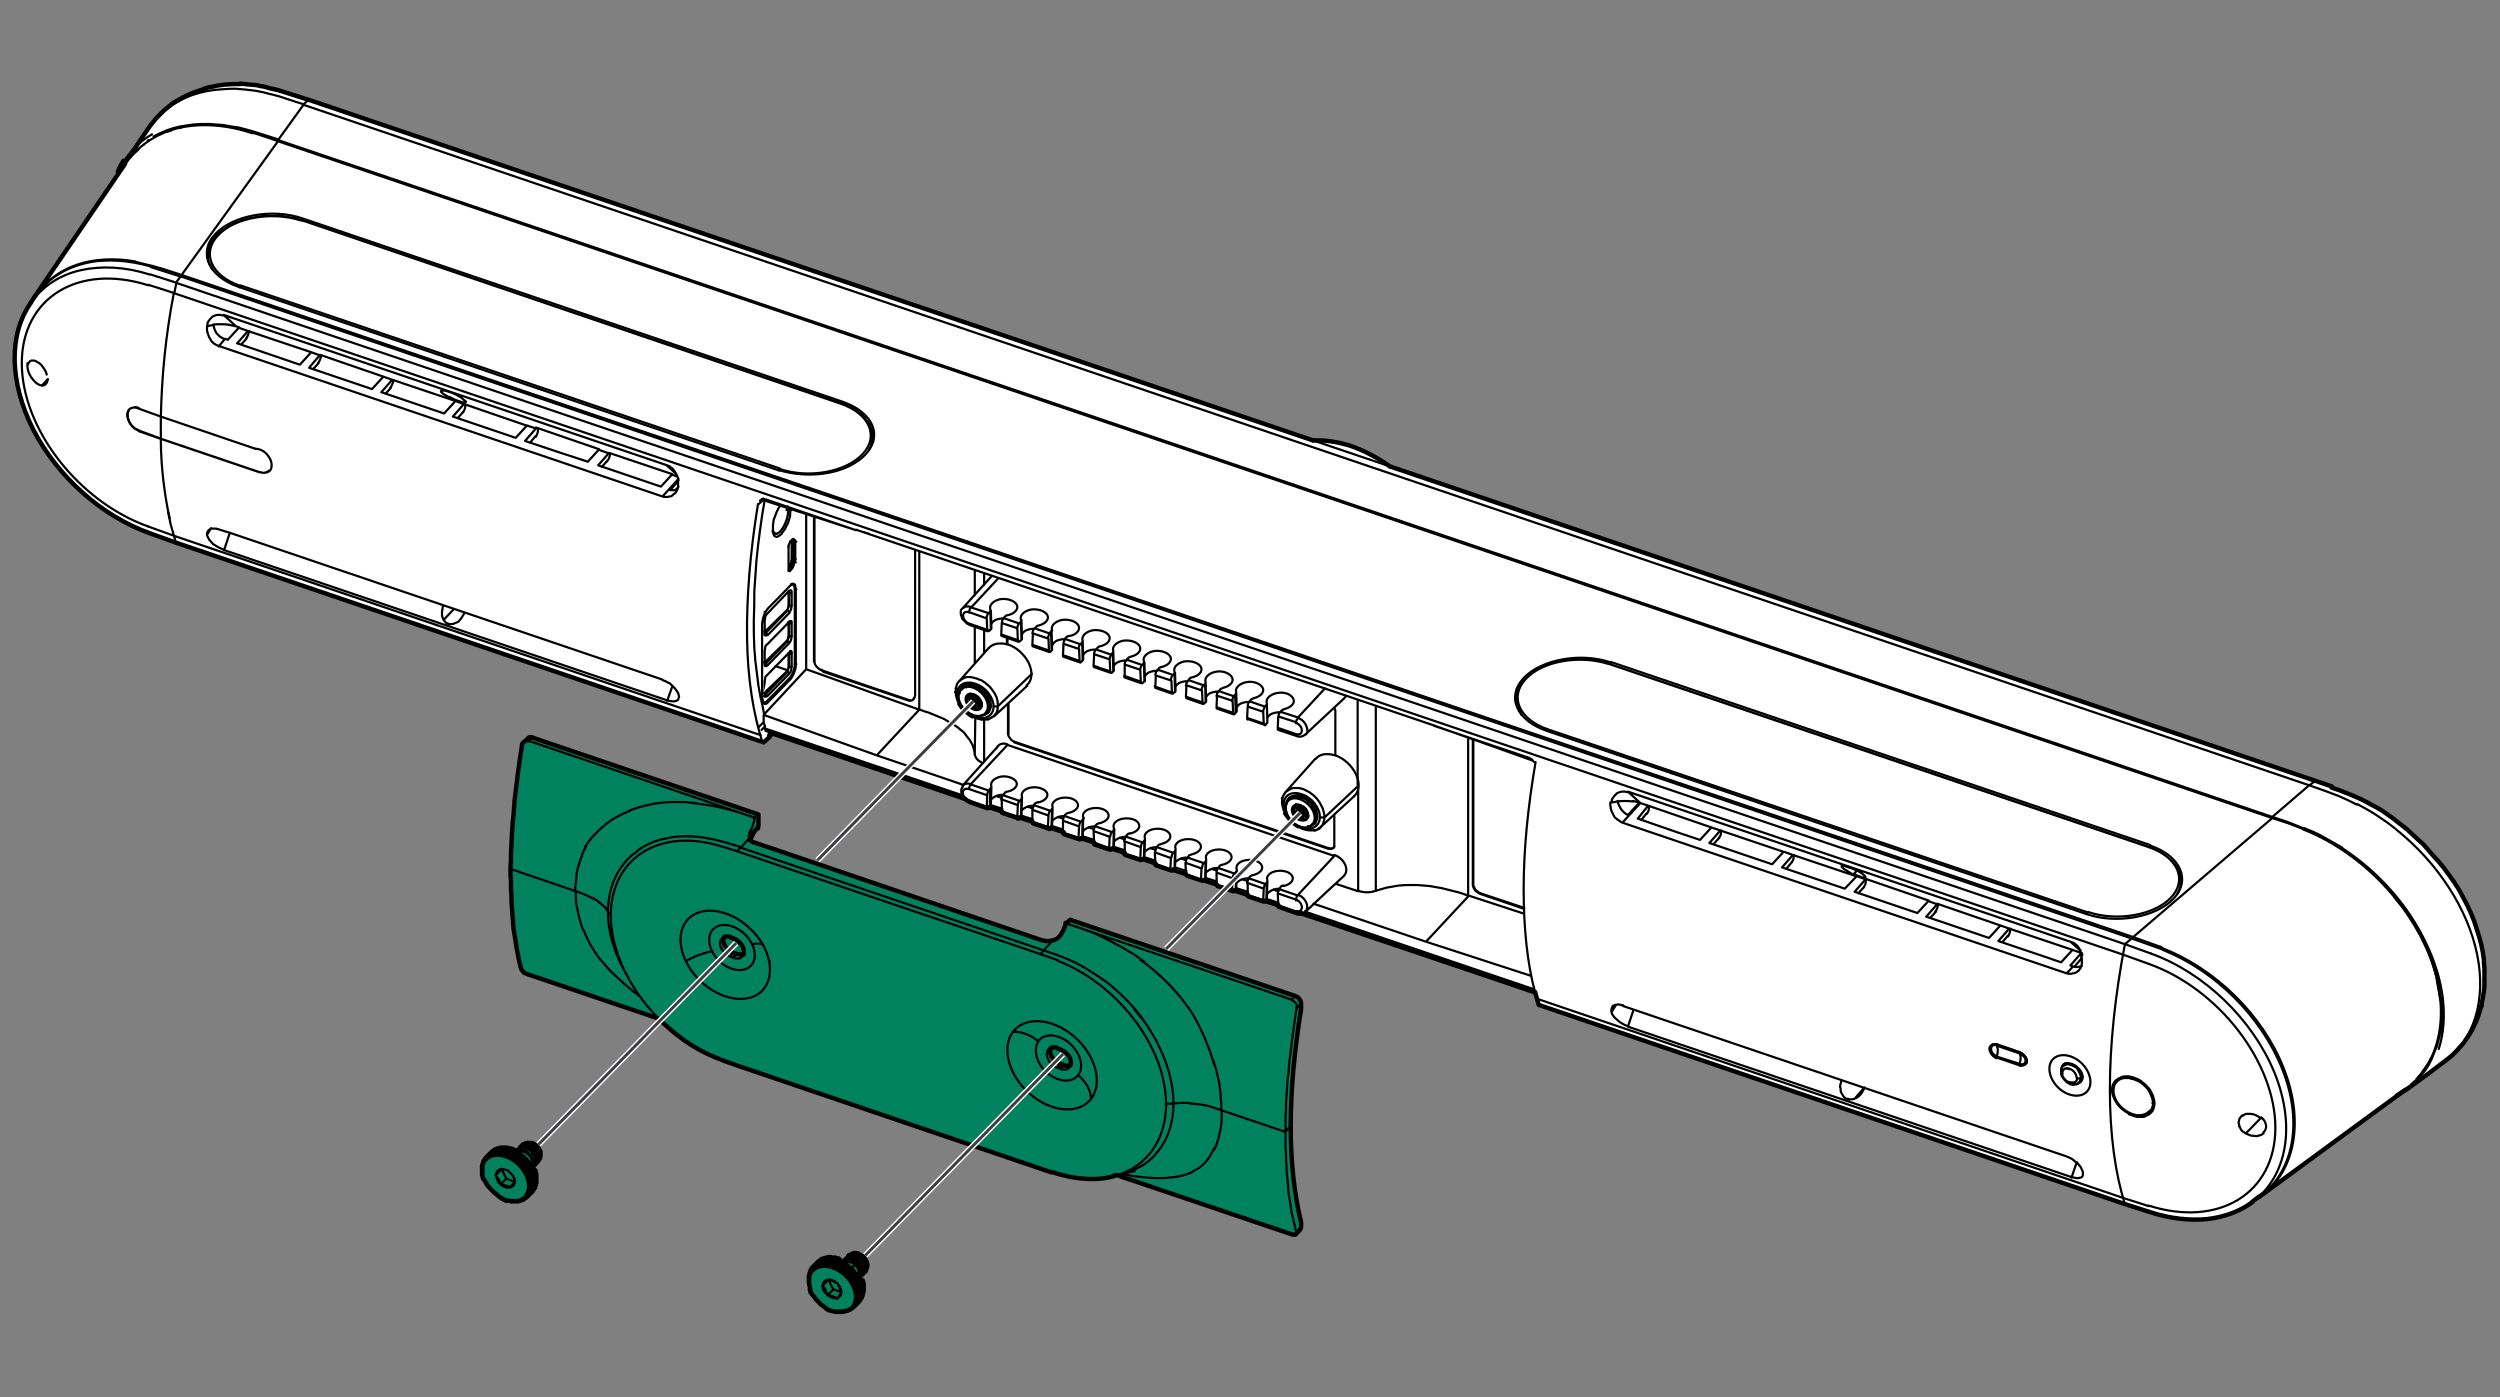 <?xml version="1.0" encoding="UTF-8"?>
<?ezd-metadata name="char-count" value="856"?><?ezd-metadata name="normalized-checksum" value="87d4689dfa5b5675e9af4b864a4acd23"?><?ezd-metadata name="dita-class" value=""?><?ezd-metadata name="title" value=""?><?ezd-metadata name="__document_owner" value="risto.laitinen@framery.fi"?><?ezd-metadata name="num-open-comments" value="0"?><?ezd-metadata name="__document_links_last_processed_rev" value="-1"?><?ezd-metadata name="__last_modified_revision" value="-1"?><?ezd-metadata name="__has_broken_links" value="false"?><?ezd-metadata name="dita-domains" value=""?><?ezd-metadata name="checksum" value="3a32ba919e4f55899c720ba5fa87cec7"?><?ezd-metadata name="content-type" value=""?><?ezd-metadata name="word-count" value="7"?><?ezd-metadata name="__checksum-dirty" value="false"?><?ezd-metadata name="__last_modified_by" value="risto.laitinen@framery.fi"?><?ezd-metadata name="status" value="in_progress"?><?ezd-metadata name="uuid" value="d90f14d0-cd52-11ed-8128-0242e805d5b5"?><?ezd-metadata name="owner" value="risto.laitinen@framery.fi"?><?ezd-metadata name="created" value="1679999123101"?><?ezd-metadata name="last-modified" value="1681294166107"?><!-- Generator: Adobe Illustrator 27.3.1, SVG Export Plug-In . SVG Version: 6.00 Build 0)  --><svg xmlns="http://www.w3.org/2000/svg" version="1.1" id="Layer_1" x="0px" y="0px" width="170mm" height="95mm" viewBox="0 0 481.9 269.3" style="enable-background:new 0 0 481.9 269.3;" xml:space="preserve">
<rect x="0" y="0" width="481.9" height="269.3" fill="#808080" stroke="none"/>
<style type="text/css">
	.st0{fill-rule:evenodd;clip-rule:evenodd;fill:#00825F;}
	.st1{fill-rule:evenodd;clip-rule:evenodd;fill:#FFFFFF;}
	.st2{fill:none;stroke:#000000;stroke-width:0.425;stroke-linecap:round;stroke-linejoin:round;stroke-miterlimit:10;}
	.st3{fill:none;stroke:#000000;stroke-width:0.851;stroke-linecap:round;stroke-linejoin:round;stroke-miterlimit:10;}
	.st4{fill:none;stroke:#FFFFFF;stroke-width:1.134;stroke-linejoin:round;stroke-miterlimit:10;}
	.st5{fill:none;stroke:#3C3C41;stroke-width:0.567;stroke-linejoin:round;stroke-miterlimit:10;}
</style>
<g>
	<g>
		<polygon class="st0" points="103.3,220.7 104.1,221.8 104.1,223.5 102.7,224.9 103.3,226.8 103.1,229.1 101.5,230.9 99.5,231.6    98.8,231.6 96.7,231 94.6,229.5 93.5,227.9 92.9,225.2 93.5,223.5 94.8,222 95.6,221.5 96.6,221.2 97.8,221.2 99.3,221.8    99.8,221.8 101.1,220.4 102.8,220.4   "/>
		<polygon class="st0" points="166,242 167.1,243.3 167.1,244.7 165.7,246.2 166.3,247.8 166.3,249.8 165.9,250.5 164.7,251.9    163.3,252.9 161,252.9 158.6,251.8 156.8,249.6 155.9,247.3 156.2,245.2 158,243.3 158.7,242.7 161.5,242.7 162,243 162.7,243    164.2,241.8 165.5,241.7   "/>
	</g>
	<polygon class="st0" points="146.1,157 146.1,159.5 145,161.3 145,162.3 201.6,181.4 202.6,181.4 204.2,180.8 205.1,179.3   205.5,178 206.3,177.4 250.2,192.3 250.8,193.1 250.8,195.3 250.2,199.2 249.2,209.4 249.2,224.2 249.7,229.2 250.8,235.1   250.8,237 249.9,238 249.2,238 215.4,226.5 212.2,227.1 208.3,227.1 204,226.3 166,213.5 138.9,204.2 133.6,201.6 130.2,199.2   127.5,196.8 102,188 101,187.5 100.4,186.2 99.3,180.6 98.8,175.8 98.6,171.3 98.6,163.4 99.1,155.2 100.6,143.7 101.4,142.6   102.3,142.1  "/>
	<g>
		<polygon class="st1" points="257.4,164.9 258.5,165.7 259.6,167.3 259.5,168.1 257.4,170.3 251.5,175.8 249.4,175.8 246.5,174.8    246.5,171.5 245.3,171.6 244.4,172.2 244,173.7 243.3,173.7 240.6,172.7 240.7,169.4 239.8,169.4 238.5,170.1 238.2,171.6    236.9,171.6 234.7,170.8 234.6,167.6 233.4,167.6 232.7,167.9 232.5,169.3 232.1,169.7 231.4,169.7 229.2,168.9 228.7,168.4    228.7,165.4 227.8,165.4 226.8,166 226.2,167.6 225.3,167.6 222.9,166.8 222.8,163.3 221.5,163.6 220.9,164.1 220.5,165.3    220.1,165.7 218.9,165.5 217,164.8 216.8,161.4 215.9,161.4 215,162 214.7,163.2 214.3,163.6 213.6,163.6 211.2,162.8    210.9,161.5 210.9,159.3 209.1,160 208.5,161.6 207.2,161.5 205.1,160.7 205.1,157.4 203.9,157.5 202.9,158.1 202.6,159.6    201.9,159.6 199.1,158.6 199.2,155.3 198.6,155.4 197.1,156 196.8,157.5 195.5,157.5 193.3,156.8 193,154 193.1,153.5 192,153.5    191.2,154 191,155.2 190.6,155.6 189.9,155.7 186,154 185.4,153 185.4,151.7 192.8,143.5 194.2,143.4   "/>
		<polygon class="st1" points="251.6,154 252.9,155.3 253.7,157 253.7,157.8 253.1,158.8 252,159.4 251.3,159.4 249.7,158.8    248.4,157.5 248.1,156.7 248.1,154.6 249.1,153.7 251.1,153.8   "/>
		<polygon class="st1" points="189.4,133.3 190.5,134.9 190.8,136.3 190.5,136.9 189.6,137.8 187.5,137.8 186,136.7 185.1,135.4    185.1,133.4 185.6,132.8 186.6,132.2 187.3,132.2   "/>
		<polygon class="st1" points="260.6,86 263.8,87.3 266.7,89.2 265.9,89.2 253.3,85 255.8,85   "/>
		<polygon class="st1" points="29.5,51.5 408.6,180.1 418.1,183.5 423.2,186.2 428.2,189.9 432.5,194.1 435.7,198.1 437.8,201.6    439.9,205.8 441.2,209.8 442,214.3 442,218.9 441.8,220.5 440.9,223.6 439.3,226.8 437.3,229.3 433.5,232.2 430,234 426.5,234.8    419.5,234.8 414.7,233.8 296.4,193.7 295.6,191.2 251.2,176.1 257.4,170.3 259.5,168.1 259.6,167.3 258.5,165.7 257.4,164.9    194.2,143.4 192.8,143.5 185.4,151.7 185.4,153 185.7,153.8 148.5,141.3 148.2,142.2 147.4,142.9 146.6,142.9 29.5,103    24.2,100.6 19.7,98 14.6,93.7 12.5,91.6 9.6,87.9 7.7,85 5,79.7 3.7,75.7 3.2,73 2.9,70.6 2.9,67.5 3.4,63.8 4.8,60.3 6.4,57.7    8.1,55.4 9.8,54 12.2,52.4 14.8,51.2 18.3,50.4 24.4,50.4   "/>
		<polygon class="st1" points="193.1,156.3 192.3,156.2 191,155.6 191.2,154 192,153.5 193.1,153.5   "/>
		<polygon class="st1" points="196.8,157.5 197.1,156 198.6,155.4 199.2,155.3 199,158.4 197.1,157.8   "/>
		<polygon class="st1" points="202.9,159.7 203,158.1 203.9,157.5 205.1,157.4 204.8,160.3   "/>
		<polygon class="st1" points="210.9,162.4 208.8,161.7 208.8,161 209.1,160 210.9,159.3   "/>
		<polygon class="st1" points="214.5,163.7 214.9,162.1 215.9,161.4 216.8,161.4 216.8,164.2 216,164.2   "/>
		<polygon class="st1" points="220.8,164.2 221.5,163.6 222.8,163.3 222.6,166.4 220.5,165.7   "/>
		<polygon class="st1" points="226.2,167.6 226.8,166 227.8,165.4 228.7,165.4 228.5,168.2 227.6,168.1   "/>
		<polygon class="st1" points="232.7,167.9 233.4,167.6 234.6,167.6 234.6,170.3 232.4,169.7   "/>
		<polygon class="st1" points="238.2,171.6 238.5,170.1 239.8,169.4 240.7,169.4 240.4,172.4 238.5,171.8   "/>
		<polygon class="st1" points="244.3,173.8 244.4,172.2 245.3,171.6 246.5,171.5 246.2,174.3   "/>
		<polygon class="st1" points="54.2,17.5 448.9,151.4 455.6,154 460.9,157.2 465.4,160.7 467.8,163 469.9,165.4 472.6,168.9    476,174.8 477.9,179.8 479,184.6 479,191.6 478.4,194.2 477.3,197.3 475.2,200.8 472.6,203.6 465.8,208.8 465.3,208.8    467.8,205.7 469.4,202.2 470.2,199.3 470.5,197.4 470.5,193.1 469.7,188.3 468.1,183.5 464.9,177.4 461.7,173.1 458.5,169.7    456.1,167.3 451.9,164.1 447.4,161.5 442.6,159.3 48.9,25.7 44.6,24.7 42.8,24.4 36.3,24.4 33.6,24.9 30.7,26 27.6,27.9    25.2,30.1 25.2,29.6 29.9,23 32.6,20.4 36,18.3 39.8,17 42.2,16.4 49.1,16.4   "/>
		<polygon class="st1" points="56.6,41.9 161.8,77.5 165,79.1 167.1,80.9 168.2,83.1 168.2,85.9 167.1,87.2 165,89.1 161.8,90.6    158.2,91.3 153.5,91.3 149.8,90.6 45.2,55 43.1,53.9 41.2,52.3 40.4,51.2 40.3,47.6 41.8,45.1 45.1,43 48.2,41.9 49.6,41.7    55.2,41.7   "/>
		<polygon class="st1" points="188.6,132.5 188.1,132.5 187.4,132.2 188.4,132.2   "/>
		<polygon class="st1" points="187.4,132.2 186.6,132.2 186.1,132.5 185.6,132.5 186.4,132   "/>
		<polygon class="st1" points="188.7,134.3 189.4,136 188.8,136.5 188.1,136.5 187,135.9 186.4,134.9 186.4,133.9 187.8,133.8   "/>
		<polygon class="st1" points="190.8,134.6 190.8,135.6 190.4,134.4   "/>
		<polygon class="st1" points="191.3,136.3 190.4,137.4 190.4,136.9 190.8,136.3 190.8,135.6   "/>
		<polygon class="st1" points="243.8,128.8 259.3,134.1 259.3,134.4 257.4,136.3 251.2,141.8 250,141.8 246.4,140.6 246.5,137.6    245.3,137.6 244.7,137.9 244.4,139.3 244,139.7 242.8,139.4 240.6,138.7 240.7,135.4 239.8,135.4 238.7,136 238.2,137.6    237.5,137.6 234.7,136.6 234.8,133.3 233.4,133.6 232.8,134.1 232.4,135.4 231.1,135.5 228.7,134.6 228.7,131.4 227.8,131.4    227,131.9 226.6,133.1 226.2,133.6 225.5,133.6 222.8,132.6 222.9,129.3 221.5,129.6 220.8,130.2 220.8,131 220.4,131.5    219.4,131.5 217,130.7 217,127.4 215.9,127.5 214.9,128.1 214.5,129.6 213.8,129.6 210.9,128.5 210.9,125.3 210.3,125.3    209.1,125.9 208.7,127.5 207.7,127.5 205,126.5 205.1,123.5 203.9,123.5 203.2,123.8 203,125.2 202.6,125.6 201.3,125.4    199.1,124.6 199.2,121.3 198.3,121.3 197.3,121.9 196.8,123.5 195.8,123.5 193.1,122.4 193.4,119.2 192,119.5 191.4,120    190.9,121.4 189.7,121.4 186.5,120.3 185.4,119 185.4,117.7 188.2,114.4 191.3,111.1 191.5,111   "/>
		<polygon class="st1" points="309.5,127.7 413.1,162.8 417.3,164.6 419.5,166.7 420.3,168.4 420.5,171.1 419.5,172.7 417.4,174.6    414.1,176.2 410.9,176.9 405.4,176.9 403.8,176.6 297.3,140.5 294.3,138.9 292.4,136.8 292.4,133.4 293.5,131.4 295.1,129.9    296.7,128.9 299.6,127.7 302.2,127.2 307.1,127.2   "/>
		<polygon class="st1" points="251.1,153.5 249,153.5 249.4,153.3   "/>
		<polygon class="st1" points="252.9,154.8 253.2,155.4 252.1,154.5 252,154.3 252.3,154.3   "/>
		<polygon class="st1" points="252.1,156.4 252,157.8 250.7,157.8 249.7,156.9 249.3,155.6 249.9,155.1 250.5,155.1   "/>
		<polygon class="st1" points="253.8,156.9 253.6,156.2 253.7,156.1   "/>
		<polygon class="st1" points="254,157.8 253.8,156.9 254,157   "/>
		<polygon class="st1" points="412.3,208.2 413.6,209.3 415,211.2 415.2,213.1 414.9,213.9 413.8,214.9 411.2,214.9 409.4,213.8    408,212.2 407.5,210.6 407.5,209.6 408.3,208.1 408.7,207.7 411.2,207.7   "/>
		<polygon class="st1" points="43.3,24.4 49.1,25.7 437.5,157.5 446,160.7 451.3,163.6 455.9,167 457.5,168.4 461.5,172.6    464.9,177.4 467.5,182.2 469.4,187 470.5,192 470.5,198 469.4,202.5 468,205.3 465.8,208.2 464,209.8 438.5,228.7 438,228.7    440.1,225.5 441.5,221.9 442,218.9 442,214.3 441.2,209.8 439.9,205.8 437.8,201.6 435.7,198.1 432.5,194.1 428.2,189.9    423.2,186.2 418.1,183.5 408.6,180.1 29.5,51.5 24.4,50.4 18.3,50.4 14.8,51.2 11.7,52.6 8.5,55.1 8.5,54.5 25.2,30.1 27.6,27.9    30,26.4 33.4,24.9 35.8,24.4 40.9,24.1   "/>
		<polygon class="st1" points="46,63.2 44.1,65.4 43.3,65.3 42.2,64.8 41.4,63.5 41.3,62.6 44.4,62.6   "/>
		<polygon class="st1" points="59.8,67.9 58.1,70.1 57.4,70.1 46.6,66.4 47.8,64.9 48,63.9 48.6,63.9   "/>
		<polygon class="st1" points="73.6,72.5 73.6,72.8 72,74.7 71.4,74.9 60.7,71.2 60.8,70.7 62.1,68.7 62.7,68.7   "/>
		<polygon class="st1" points="87.7,77.3 87.7,77.6 86,79.4 84.7,79.4 74.6,75.9 74.6,75.5 75.7,74.2 76,73.3   "/>
		<polygon class="st1" points="101.7,82 99.8,84.2 98.8,84.2 88.7,80.7 88.4,80.4 89.5,79 89.9,78.1   "/>
		<polygon class="st1" points="106.5,83.7 115.6,86.8 113.6,89 112.9,89 102.2,85.2 103.3,84 103.8,82.8   "/>
		<polygon class="st1" points="127.8,90.8 129.4,91.6 127.5,93.6 127,93.8 116.3,90.1 116.3,89.6 117.3,88.4 117.6,87.6 118.2,87.6      "/>
		<polygon class="st1" points="130.7,94.3 130.3,94.3 130.7,94   "/>
		<polygon class="st1" points="151.4,97.7 151.4,99.7 150.9,101 149.7,102.5 149.2,102.6 149.3,99.9 150.5,97.4   "/>
		<polygon class="st1" points="152.5,108.2 152.2,109 152.2,104.6 152.5,104.3   "/>
		<polygon class="st1" points="152,117.2 147.4,121.7 147.4,119.3 148.1,117.9 152,114.2   "/>
		<polygon class="st1" points="151.9,123.1 151.7,123.6 150.8,124.3 147.4,127.6 147.4,125.2 148,124.1 149.5,122.4 152,120   "/>
		<polygon class="st1" points="151.9,129.1 149.5,131.5 147.4,133.4 147.4,131.3 147.8,130.1 151.4,126.5 151.8,125.8 151.9,125.9      "/>
		<polygon class="st1" points="148.8,141.5 148.4,141.6 148.5,141.3   "/>
		<polygon class="st1" points="315.8,154.8 314.2,157 313.5,157 312.1,155.4 312,154.6 315.4,154.6   "/>
		<polygon class="st1" points="329.7,159.4 329.7,159.7 328.1,161.6 327.5,161.8 316.6,158 317.7,156.5 318.1,155.6 318.8,155.6    "/>
		<polygon class="st1" points="343.8,164.2 343.8,164.5 342.1,166.3 340.8,166.3 330.6,162.9 330.7,162.4 331.5,161.3 332,160.1    "/>
		<polygon class="st1" points="357.8,168.9 355.9,171 354.9,171 344.5,167.6 344.5,167.2 345.6,165.8 345.8,164.9   "/>
		<polygon class="st1" points="371.6,173.7 369.7,175.8 369,175.9 358.6,172.4 358.2,172.1 359.4,170.8 359.9,169.7   "/>
		<polygon class="st1" points="385.5,178.4 383.6,180.5 383.1,180.6 372.3,176.9 372.4,176.5 373.4,175.3 373.7,174.5 374.3,174.5      "/>
		<polygon class="st1" points="399.3,183 399.3,183.3 397.6,185.4 396.3,185.1 386.4,181.7 386.5,181 387.3,180.2 387.7,179.2    388.4,179.3   "/>
		<polygon class="st1" points="401.3,186.2 400.2,186.2 401.4,184.6   "/>
		<polygon class="st1" points="389.7,202.9 390.8,204.2 390.7,205 388.9,205.1 384.4,203.4 383.8,202.7 383.9,201.7 384.3,201.3    384.9,201.3   "/>
		<polygon class="st1" points="400.6,205.8 401.4,207.2 401.4,208.1 400.8,208.7 398.7,208.8 398,208.2 397.4,207.2 397.4,206.2    398.1,205 399.3,205   "/>
	</g>
	<g>
		<path class="st2" d="M96.5,225.4c0,0.1,0,0.1-0.1,0.1c-0.1,0-0.1,0-0.1,0.1c-0.1,0.1-0.1,0.1-0.2,0.3c-0.1,0.1-0.1,0.1-0.3,0.3    c-0.2,0.2-0.2,0.2-0.3,0.4 M96.5,228.3c0.3,0,0.3,0,0.6,0.1c0.2,0.1,0.2,0.1,0.4,0.1c0.2,0.1,0.2,0.1,0.4,0.1    c0.2,0.1,0.2,0.1,0.4,0.3 M96.5,228.3c0-0.2,0-0.2-0.1-0.3c-0.1-0.1-0.1-0.1-0.1-0.3c-0.1-0.2-0.1-0.2-0.2-0.4    c-0.1-0.2-0.1-0.2-0.3-0.4c-0.1-0.1-0.1-0.1-0.1-0.2c-0.1-0.1-0.1-0.1-0.2-0.2 M96.7,225.4c0.2,0,0.2,0,0.4,0    c0.2,0.1,0.2,0.1,0.5,0.1c0.1,0.1,0.1,0.1,0.3,0.1 M98.3,228.9c0.1-0.1,0.1-0.1,0.2-0.2c0.1-0.1,0.1-0.1,0.1-0.2    c0.1-0.1,0.1-0.1,0.3-0.3c0.1-0.1,0.1-0.1,0.2-0.2c0.1-0.1,0.1-0.1,0.1-0.1c0,0,0,0,0.1-0.1 M98.9,226.6c0.1,0.3,0.1,0.3,0.2,0.5    c0.1,0.1,0.1,0.1,0.1,0.3c0,0.1,0,0.1,0,0.2 M100.7,222.6c0.1,0.1,0.1,0.1,0.2,0.1c0.1,0.1,0.1,0.1,0.2,0.1    c0.1,0.1,0.1,0.1,0.1,0.1 M102.8,224.8c0.1-0.1,0.1-0.1,0.2-0.3c0.1-0.1,0.1-0.1,0.1-0.3c0-0.2,0-0.2,0.1-0.3 M103.1,220.7    c0.2,0.1,0.2,0.1,0.3,0.3c0.1,0.1,0.1,0.1,0.3,0.3c0,0,0,0,0,0 M103.5,224c0.1-0.1,0.1-0.1,0.2-0.3c0.1-0.1,0.1-0.1,0.1-0.3    c0-0.2,0-0.2,0-0.3 M102.1,221.1c-0.2-0.1-0.2-0.1-0.3-0.1c-0.2-0.1-0.2-0.1-0.4-0.1c-0.2,0-0.2,0-0.3,0c-0.2,0-0.2,0-0.3,0.1    c-0.1,0.1-0.1,0.1-0.3,0.1c0,0,0,0,0,0 M101,221.2c-0.2,0-0.2,0-0.3,0c-0.2,0-0.2,0-0.3,0.1c-0.1,0.1-0.1,0.1-0.3,0.1l0,0     M103.2,223.8c0,0.2,0,0.2,0,0.4c-0.1,0.1-0.1,0.1-0.1,0.3c0,0.1,0,0.1,0,0.1 M92.9,226L92.9,226L92.9,226 M92.9,225.5L92.9,225.5    L92.9,225.5 M92.9,225.1v0.1V225.1 M92.9,224.8l0.1,0.1L92.9,224.8 M92.9,226.4L92.9,226.4L92.9,226.4 M93.6,223.2l0.1,0.2    l0.1-0.4l0.2,0.2l0.1-0.4l0.2,0.2l0.1-0.4l0.2,0.3l0.1-0.4l0.2,0.3l0.2-0.4l1-1 M93.2,224v0.2l-0.1-0.1 M93.2,223.8l0.2,0.1v-0.3     M93.4,223.5l0.2,0.2l0-0.4 M92.9,224.5l0.1,0.1v-0.2 M94.4,222.6l0.9-0.9 M94.1,222.8l0.9-0.9 M94.7,222.1l-0.8,0.9 M95.9,230.5    l0.4,0.3 M95.6,226.5l1.1-1.1l0.9,1.8l-1.1,1.1 M98.3,228.9L98.3,228.9 M95.3,222.8l0-0.3l0.1-0.2l1-1 M96.8,221.3l-1,1l0.1,0.3    l0.3-0.3l0.1,0.3l0.3-0.3l0.1,0.4l0.3-0.3l1.1-1.1 M95.8,222.3l-0.2,0.3l-0.2-0.3 M95.3,222.5l-0.1,0.2l-0.1-0.3 M95.6,221.5    l-0.9,1 M97.6,227.2l1.6,0.6 M96.7,225.4L96.7,225.4l-0.1-0.1h0 M96.5,225.4L96.5,225.4 M96.7,222.7l1.3-1.4 M96.9,222.4l0.1,0.4    l1.3-1.4 M97.1,222.8l0.3-0.3l0.1,0.4l0.3-0.3l0.1,0.4l0.3-0.2l1.1-1.1 M97.5,222.9l1.3-1.4 M97.4,222.5l1.1-1.1 M96.5,222.3l1-1     M96.1,222.3l1-1 M99,231.7L99,231.7L99,231.7 M98.6,231.6L98.6,231.6L98.6,231.6 M98.3,228.9L98.3,228.9 M98.2,225.9l-0.1-0.1     M99,223.7l0.4-0.2l1.1-1.1l-0.1-0.1L99,223.7v-0.4l-0.4,0.2l1.3-1.4l-0.3-0.1l-1.1,1.1l-0.3,0.2l-0.1-0.4 M98.6,223.4l0-0.4     M97.8,222.6l1.1-1.1 M99.6,221.9l-1.3,1.4 M97.8,223l1.3-1.4 M99,223.2l1.1-1.1l0,0l0.2-0.2l-0.1-0.4 M99.4,231.7L99.4,231.7    L99.4,231.7 M99.5,231.5l0.2,0.1l0,0.1 M99.7,231.6L99.7,231.6l0.1-0.1 M100.1,231.5l-0.1-0.1h0.2 M100.5,231.5l-0.1-0.1h0.3     M100.8,231.3l-0.1-0.2h0.3 M100.5,222.4l0.2,0.2l-1.3,1.4l0.4-0.1l0,0.4l0.4-0.1l-0.1,0.4l0.4-0.1l-0.1,0.4l0.4-0.1l-0.1,0.4    l0.4,0l-0.1,0.4l1.3-1.4l-0.1-0.1l-1.1,1.1 M100.7,225.2l1.3-1.4l-0.1-0.1l-1.1,1.1 M99.3,223.9l0-0.4 M99.7,223.8l1.1-1.1    l0.2,0.2l-1.3,1.4 M100.1,224.1l1.1-1.1l0.2,0.2l-1.3,1.4 M100.5,224.4l1.1-1.1l0.1,0.2l-1.3,1.4 M100.1,222.2l0.2,0.1     M99.9,222.1l0.1,0.1 M100.7,222.6l0.2,0.1 M99.6,221.9L99.6,221.9 M99.9,221.5l0.2-0.2l0.1,0.3 M100.4,221l0.1,0.2 M100.6,220.8    l0.2-0.2l0.1,0.2 M102.9,225.3l-1.3,1.4l0.4,0.1l-0.2,0.3l0.4,0.1l-0.3,0.3l0.4,0.1l-0.3,0.3l0.4,0.1l-0.3,0.3l0.3,0.1l-0.3,0.3    l0.3,0.1L102,229l0.3,0.1l-0.4,0.2l0.3,0.2l-0.4,0.2l0.3,0.1l-0.4,0.2l0.2,0.1l-0.4,0.1l0.2,0.2l0.9-0.9 M101.3,230.9l-0.2-0.1    l0.4-0.1 M101.2,231l-0.3,0l0.1,0.2 M102.1,229.8l1-1 M102.9,229.2l-0.9,0.9 M101.8,230.4l-0.4,0.1l0.2,0.2 M102.3,228.8l1-1     M103.3,227.4l-1,1 M103.3,228.1l-1,1 M102.2,229.5l1-1 M101.5,226.7l0.2-0.3l-0.4-0.1l0.2-0.3l-0.4,0l0.2-0.4h-0.4 M101.9,226.8    l1.1-1.1 M101.7,227.1l1.3-1.4 M102.1,227.2l1.1-1.1 M101.8,227.5l1.3-1.4 M102.2,227.6l1-1 M102.3,228l1-1 M101.1,225.9l1.4-1.4    l-0.1-0.1l-1.1,1.1 M101.4,226.3l1.3-1.4 M101.6,226l1.1-1.1l-0.1-0.3 M101.8,226.4l1.1-1.1 M102.2,224.2l0.2,0.2 M102.2,224.1    l-0.2-0.2 M101.8,223.7l-0.2-0.3l-0.3-0.3l0.2,0.2 M101.2,221.8l0.1-0.5 M102.3,222.7l0.4-0.3 M101.7,221l-0.1,0.4 M101.2,220.4    L101.2,220.4 M102,221l0.1-0.4 M103.2,223.8h-0.5l0-0.4 M102.7,223.8L102.7,223.8 M103,223.1l0.1,0.4l0,0.4l0-0.1 M103.6,223.4    L103.6,223.4l-0.4,0.1 M102.6,224.8L102.6,224.8 M103,222l-0.4,0.3 M103.9,223.1L103.9,223.1l-0.4,0.1 M103.4,221.6l-0.3,0.3     M102.4,220.7l0.5,0.3 M103.7,221.3l-0.3,0.3 M102.4,220.6l0.1-0.3h-0.1 M103.2,220.7L103.2,220.7 M104.3,222.7L104.3,222.7    l-0.4,0 M103.9,223.4l-0.1,0.3l-0.1,0.1 M101.3,220.9l0.4,0.1l0.3,0.2 M104.2,222.4l-0.1-0.5 M101.1,221.2l0.3,0.1l0.3,0.2     M96.6,228.4L96.6,228.4 M96.1,228L96.1,228 M99.7,221.9c0.1-0.1,0.3-0.2,0.5-0.2c0.2,0,0.4,0,0.6,0 M104.2,222.2    c0.1,0.3,0.1,0.5,0,0.8c-0.1,0.3-0.2,0.5-0.3,0.6 M103.1,221.3c0.3,0.3,0.5,0.7,0.7,1c0.1,0.4,0.2,0.7,0.1,1.1 M101.1,220.5    c0.3-0.1,0.7-0.1,1,0.1c0.3,0.1,0.7,0.4,1,0.7 M102.8,221.1c0.3,0.3,0.6,0.6,0.8,0.9c0.2,0.4,0.3,0.8,0.3,1.1 M102.1,221.2    c0.6,0.3,1.1,0.9,1.3,1.6c0.2,0.7,0.1,1.2-0.2,1.6 M100.8,220.6c0.2-0.1,0.5-0.1,0.7-0.1c0.3,0,0.6,0.1,0.8,0.3 M102.1,221.1    c0.6,0.3,1,0.8,1.3,1.4c0.3,0.6,0.2,1.2,0,1.6 M100.2,221.2c0.1-0.1,0.3-0.2,0.4-0.3c0.2-0.1,0.3-0.1,0.5-0.1 M100.1,221.4    c0.3-0.2,0.7-0.2,1.1-0.1c0.4,0.1,0.8,0.4,1.2,0.7 M102.4,220.3c0.3,0.1,0.7,0.3,1,0.6c0.3,0.3,0.5,0.6,0.7,1 M101.8,221.5    c0.4,0.2,0.8,0.6,1.1,1c0.3,0.4,0.4,0.9,0.4,1.3 M98.9,228.6c-0.6,0.6-1.7,0.4-2.5-0.4c-0.8-0.8-1-2-0.5-2.5    c0.6-0.6,1.7-0.4,2.5,0.4C99.2,226.9,99.5,228.1,98.9,228.6 M101.2,221.8c0.3,0.1,0.6,0.4,0.9,0.7c0.3,0.3,0.5,0.7,0.5,1     M101,230.7c-1.4,1.4-4.1,0.9-6.1-1c-2-2-2.5-4.7-1.1-6.1c1.4-1.4,4.1-0.9,6.1,1C101.9,226.6,102.4,229.3,101,230.7 M102.4,222    c0.2,0.2,0.4,0.5,0.5,0.7c0.1,0.3,0.2,0.5,0.3,0.8 M100.7,221.7c0.4,0.1,0.8,0.3,1.2,0.6c0.3,0.3,0.6,0.7,0.7,1.1 M102.6,223.3    c0.1,0.2,0.1,0.5,0.1,0.7c0,0.2-0.1,0.4-0.2,0.5 M100,222.1c0.5-0.3,1.3-0.1,1.9,0.5c0.6,0.6,0.8,1.4,0.5,1.9"/>
		<path class="st2" d="M159.5,246.7c0,0.1,0,0.1-0.1,0.1c0,0.1,0,0.1-0.1,0.1c-0.1,0.1-0.1,0.1-0.2,0.2c-0.1,0.1-0.1,0.1-0.2,0.3    c-0.2,0.2-0.2,0.2-0.4,0.4 M159.5,249.7c0-0.1,0-0.1-0.1-0.3c0-0.1,0-0.1-0.1-0.3c-0.1-0.2-0.1-0.2-0.2-0.5    c-0.1-0.2-0.1-0.2-0.2-0.4c-0.1-0.1-0.1-0.1-0.2-0.2c-0.1-0.1-0.1-0.1-0.2-0.2 M159.5,249.7c0.3,0,0.3,0,0.6,0.1    c0.2,0,0.2,0,0.5,0.1c0.2,0.1,0.2,0.1,0.4,0.2c0.2,0.1,0.2,0.1,0.4,0.3 M160.8,247c-0.1-0.1-0.1-0.1-0.3-0.1    c-0.2-0.1-0.2-0.1-0.5-0.1c-0.2,0-0.2,0-0.4,0 M162.1,249.3c-0.1,0.1-0.1,0.1-0.2,0.3c-0.1,0.1-0.1,0.1-0.2,0.3    c-0.2,0.2-0.2,0.2-0.4,0.4 M162.2,249.1c0-0.1,0-0.1-0.1-0.2c0-0.1,0-0.1-0.1-0.3c-0.1-0.2-0.1-0.2-0.2-0.4 M165.5,242.7    c0.2,0.1,0.2,0.1,0.3,0.2c0.1,0.1,0.1,0.1,0.3,0.3c0.2,0.2,0.2,0.2,0.3,0.4 M163.6,242.6c-0.2,0-0.2,0-0.4,0.1    c-0.1,0.1-0.1,0.1-0.3,0.1c-0.1,0.1-0.1,0.1-0.3,0.2 M165.3,243.9c-0.1-0.1-0.1-0.1-0.2-0.3c-0.1,0-0.1,0-0.1-0.1    c-0.2-0.1-0.2-0.1-0.3-0.2 M166.4,245c0,0.2,0,0.2,0,0.3c0,0.1-0.1,0.1-0.1,0.3c0,0,0,0-0.1,0.1 M155.9,246.9L155.9,246.9    L155.9,246.9 M155.9,247.8L155.9,247.8L155.9,247.8 M155.9,247.3L155.9,247.3L155.9,247.3 M156.2,245.2l0.1,0.1V245 M155.9,245.8    l0.1,0.1v-0.2 M156.1,245.5l0.1,0.1v-0.3 M155.8,246.6l0.1,0L155.8,246.6 M155.9,246.2l0.1,0v-0.1 M156.6,244.6l0.2,0.2l0.1-0.4    l0.2,0.2l0.1-0.4l0.9-0.9 M156.6,244.7l-0.1,0.3l-0.1-0.1 M157.1,244.2l0.2,0.2l0.1-0.4l0.9-0.9 M157.7,243.5l-0.9,0.9     M157.2,250.4l0.1,0.2l0.1,0.1 M157.8,251L157.8,251 M157.8,251L157.8,251 M162.2,249.1l-1.6-0.6l-0.9-1.8l-1.1,1.1 M159.5,249.7    L159.5,249.7L159.5,249.7 M161,242.7l-1.1,1.1l-0.3,0.3l-0.1-0.3l-0.3,0.3l-0.1-0.3l-0.2,0.3l-0.1-0.3l-0.2,0.3l-0.1-0.3l-0.2,0.4    l-0.2-0.3l-0.2,0.4l-0.2-0.3l-0.1,0.4l-0.2-0.3 M158,243.8l1-1 M157.7,243.9l1-1 M158.4,243.7l1-1 M158.7,243.7l1-1 M159.3,252.1    l-0.4-0.2 M159.5,249.7l1.1-1.1 M160.7,247l0.1,0.1 M159.7,246.8L159.7,246.8 M159.5,246.8h0.2 M159.7,244l1.3-1.3 M159.9,243.8    l0.1,0.4l1.3-1.3 M160,244.1l0.3-0.3l0.1,0.4l0.3-0.3l0.1,0.4l1.3-1.4 M159.5,243.7l1-1.1 M159.1,243.7l1-1 M161.6,253L161.6,253    L161.6,253 M162.2,249.2L162.2,249.2l-0.1,0.2 M161.2,247.3l-0.4-0.3 M161.6,247.8l0.2,0.3 M162,244.6l1.1-1.1l-0.1-0.1l-1.3,1.4    L162,244.6v0.4l0.4-0.1v0.4l0.4-0.1l0,0.2l-0.2,0.3 M161.6,244.8l0-0.4l-0.4,0.2l1.3-1.4 M161.6,244.4l1.1-1.1l0.3,0.2     M161.2,244.6l-0.1-0.4l-0.3,0.2 M160.4,244.3l1.3-1.4 M161.2,244.2l1.1-1.1 M161.8,242.9l-1.1,1.1 M160.3,243.9l1.1-1.1     M162.7,253l-0.1-0.1L162.7,253 M163.2,252.8l-0.2,0l0.1,0.1 M163.4,252.8l-0.1-0.1h0.2 M162.3,253v-0.1V253 M162,253L162,253    L162,253 M162.7,245.4l0,0.2l0.4-0.1l1.1-1.1l-0.2-0.1l-1.3,1.4 M163.4,245.8l-0.1,0.4l1.3-1.4l-0.1-0.1L163.4,245.8l-0.4,0.1    l0.1-0.4 M163.3,246.2l0.4-0.1l1.1-1.1l-0.2-0.2 M163,245.9l1.3-1.4l0.2,0.2 M162.3,245.3l1.3-1.4l0.1,0.1l-1.1,1.1 M162.3,244.9    l1.1-1.1l0.2,0.1l0.3,0.2h0l0.1,0.1l-0.1-0.1l-0.1-0.1 M162,245l1.3-1.4l0.1,0.1 M162.9,243.3L162.9,243.3 M163,242.8l0.1,0.3     M163.3,242.5l0,0.2 M163.3,243.7l-0.3-0.2 M162.6,243.2L162.6,243.2 M164.2,252.3l-0.3,0.1l0.2,0.1 M163.7,252.7l-0.1-0.1l0.3,0     M164.3,252.3l-0.2-0.2l0.4-0.1 M164.5,252.1l-0.2-0.2l0.4-0.1l-0.2-0.2l0.4-0.1l-0.3-0.2l0.4-0.1l-0.3-0.2l0.4-0.2l-0.3-0.1    l0.4-0.2l-0.3-0.2l0.3-0.2L165,250l0.3-0.3l-0.3-0.1l0.3-0.3l-0.4-0.1l0.3-0.3l-0.4-0.1l1.3-1.4 M164.7,251.8l0.9-0.9     M164.9,251.5l0.9-0.9 M164.8,248.9l0.3-0.3l-0.4-0.1l0.3-0.3l1.1-1.1 M164.7,248.5l1.3-1.4 M163.9,246.9l0.2-0.4l1.1-1.1l0.1,0.1    L163.9,246.9h0.4l-0.2,0.4l1.3-1.4l-0.1-0.1l-1.1,1.1 M165.5,245.9l0.2,0.3l-1.1,1.1l-0.2,0.4l1.3-1.4 M164.5,247.3l-0.4,0     M164.3,247.7l0.4,0l-0.2,0.4l0.4,0.1 M164.7,247.7l1.1-1.1 M164.5,248.1l1.3-1.4 M164,246.6h-0.4l0.1-0.4 M163.6,246.6l1.3-1.3    l-0.1-0.2 M165.1,245.4l-0.2-0.2 M163.9,244.2L163.9,244.2 M164.2,244.4L164.2,244.4l0.5-0.5l0.2-0.3 M164.7,244.9L164.7,244.9    l-0.3-0.4l-0.2-0.2 M163.6,242.6l0.4,0 M165,243.6L165,243.6 M164.4,242.7l-0.1,0.5 M163.7,242.1l0.1,0.2 M164.7,242.4l-0.1,0.4     M165.1,242l-0.1,0.4 M164.1,241.7l0,0.1 M165.2,250.5l1-1 M165.1,250.9l1-1 M165.3,250.1l1-1 M165.1,251.2l0.9-1 M165.3,249.8    l1-1 M165.1,248.5l1.1-1.1 M165.1,249l1-1.1 M165.2,249.4l1-1 M165.4,245.8l-0.2-0.3 M165.6,246.2L165.6,246.2 M166,245.7    l-0.1,0.3 M166.4,245L166.4,245l-0.4,0.1 M165.3,243.9l0.4-0.3 M166.7,244.6L166.7,244.6l-0.4,0.1 M166.1,243.3l-0.3,0.3     M165.8,242.3l0.4,0.3l0.3,0.3l-0.4,0.3 M166.5,242.8l0.2-0.2l-0.1-0.1l-0.2-0.3l-0.1-0.1l0.1-0.1 M166.1,242.1l0.2,0.1     M165.3,241.7L165.3,241.7v0.3 M166.7,244.3h0.4l0.1-0.1 M167.2,243.9H167 M164.6,243.4L164.6,243.4 M166,245.7L166,245.7    l-0.2,0.4l-0.1,0.2 M159.1,246.9L159.1,246.9 M164.7,244.9L164.7,244.9 M167.1,243.3l0,0.1 M163.7,242.3l-0.3,0.1l-0.1,0.1     M164.1,241.9l-0.4,0.2h0 M166.5,242.9l0.3,0.4 M164.7,241.9c0.2,0,0.4,0.1,0.7,0.2c0.2,0.1,0.4,0.2,0.6,0.4 M166.5,242.9    c0.2,0.2,0.3,0.5,0.5,0.7c0.1,0.3,0.1,0.5,0.1,0.8 M166.2,243.4c0.3,0.4,0.5,0.8,0.5,1.2c0,0.4-0.1,0.7-0.3,1 M166.8,243.4    c0.2,0.3,0.3,0.7,0.3,1c0,0.3-0.1,0.6-0.3,0.8 M163,243.4c0.5-0.3,1.3-0.1,1.9,0.5c0.6,0.6,0.8,1.4,0.5,1.9 M164,242.7    c0.4,0.1,0.7,0.2,1.1,0.5c0.4,0.2,0.7,0.5,0.9,0.9 M163,242.8c0.3-0.2,0.8-0.3,1.2-0.2c0.5,0.1,0.9,0.3,1.3,0.7 M164,252.1    c-1.4,1.4-4.1,0.9-6.1-1c-2-2-2.5-4.7-1.1-6.1c1.4-1.4,4.1-0.9,6.1,1C164.9,247.9,165.4,250.7,164,252.1 M165.5,243.3    c0.3,0.3,0.5,0.5,0.6,0.8c0.2,0.3,0.3,0.6,0.3,0.9 M158.9,247c0.6-0.6,1.7-0.4,2.5,0.4c0.8,0.8,1,2,0.5,2.5    c-0.6,0.6-1.7,0.4-2.5-0.4C158.5,248.8,158.3,247.6,158.9,247 M165.4,241.7c0.4,0.1,0.7,0.3,1,0.6c0.3,0.3,0.5,0.6,0.7,1 M166,244    c0.2,0.3,0.3,0.7,0.3,1c0,0.3-0.1,0.6-0.3,0.8 M164.3,242.3c0.2,0,0.5,0.1,0.7,0.2c0.2,0.1,0.4,0.2,0.6,0.4 M166.1,243.2    c0.3,0.3,0.5,0.7,0.6,1.1c0.1,0.4,0,0.7-0.1,1 M165,243.6c0.4,0.3,0.7,0.6,0.8,1c0.2,0.4,0.2,0.8,0.2,1.1 M162.9,243.3    c0.3-0.2,0.6-0.3,1-0.2c0.4,0.1,0.8,0.2,1.1,0.5 M163.4,242.3c0.1-0.2,0.3-0.3,0.5-0.3c0.2-0.1,0.5-0.1,0.7,0 M163.7,242.3    c0.4-0.1,0.8-0.1,1.3,0.1c0.5,0.2,0.8,0.5,1.2,0.8 M164.1,241.9c0.4-0.1,0.8-0.1,1.2,0.1c0.4,0.2,0.8,0.5,1.2,0.8 M163.1,242.7    c0.2-0.2,0.3-0.3,0.6-0.3c0.2-0.1,0.4-0.1,0.7,0"/>
		<path class="st2" d="M186,154c-0.1-0.1-0.1-0.1-0.1-0.1c-0.1-0.2-0.1-0.2-0.3-0.3c-0.1-0.2-0.1-0.2-0.2-0.5    c-0.1-0.2-0.1-0.2-0.1-0.4c0-0.2,0-0.2,0-0.4c0-0.2,0-0.2,0.1-0.3c0-0.1,0-0.1,0.1-0.2c0.1-0.1,0.1-0.1,0.1-0.3c0,0,0,0,0-0.1     M246.6,171.3c0.2-0.2,0.2-0.2,0.3-0.4c0.1-0.1,0.1-0.1,0.2-0.1c0.1-0.1,0.1-0.1,0.3-0.1 M193.4,153.2c0.2-0.2,0.2-0.2,0.3-0.4    c0.1-0.1,0.1-0.1,0.2-0.1c0.1-0.1,0.1-0.1,0.3-0.1 M200.1,154.6c-0.1,0.1-0.1,0.1-0.3,0.1c-0.1,0.1-0.1,0.1-0.2,0.1    c-0.2,0.2-0.2,0.2-0.3,0.3 M205.2,157.2c0.2-0.2,0.2-0.2,0.3-0.3c0.1-0.1,0.1-0.1,0.2-0.1c0.1-0.1,0.1-0.1,0.3-0.1 M211.1,159.2    c0.2-0.2,0.2-0.2,0.3-0.3c0.1-0.1,0.1-0.1,0.2-0.1c0.1-0.1,0.1-0.1,0.3-0.1 M217,161.2c0.2-0.2,0.2-0.2,0.3-0.3    c0.1-0.1,0.1-0.1,0.2-0.2c0.1,0,0.1,0,0.3-0.1 M223,163.3c0.2-0.2,0.2-0.2,0.3-0.4c0.1-0.1,0.1-0.1,0.2-0.1c0.1,0,0.1,0,0.3-0.1     M228.9,165.3c0.2-0.2,0.2-0.2,0.3-0.4c0.1-0.1,0.1-0.1,0.2-0.1c0.1,0,0.1,0,0.3-0.1 M234.8,167.3c0.2-0.2,0.2-0.2,0.3-0.4    c0.1-0.1,0.1-0.1,0.2-0.1c0.1,0,0.1-0.1,0.3-0.1 M241.5,168.7c-0.1,0-0.1,0-0.3,0.1c-0.1,0.1-0.1,0.1-0.2,0.1    c-0.2,0.2-0.2,0.2-0.3,0.4 M259,168.9c-3.7,3.4-3.7,3.4-7.4,6.9c0,0,0,0-0.1,0.1c-0.1,0.1-0.1,0.1-0.3,0.1c-0.1,0-0.1,0-0.2,0.1     M250.2,172.5C250.1,172.5,250.1,172.5,250.2,172.5c-0.1,0.2-0.1,0.2-0.2,0.3c-0.1,0.1-0.1,0.1-0.1,0.3c0,0.1,0,0.1-0.1,0.3    c0,0.1,0,0.1,0,0.2 M185.5,151.5l7-7.8 M186.8,152.1l3.5,1.2l-0.1,2.2l-3.4-1.2 M190.6,155.6l0.2-0.2l0.1-3.4l-0.3,0.4l-3.5-1.2    l7.1-7.6l63,21.4l-7.1,7.6l-3.5-1.2 M190.9,155.3l0.1-0.1l0.1-3.5l-0.1,0.2 M191.1,151.6l0,0.2 M193.1,156.4l3,1l0.1-2.2l-3.1-1.1    L193.1,156.4 M191.7,144.6l0.5-0.5 M196.6,157.6l0.2-0.2l0.1-3.4l-0.3,0.4l-3.2-1.1 M196.8,157.3l0.1-0.1l0.1-3.5l-0.1,0.2     M197,153.6l0,0.2 M199,158.4l3,1l0.1-2.2l-3.1-1.1L199,158.4 M199.3,155.2l3.2,1.1l0.3-0.4l-0.1,3.4l-0.2,0.2 M202.7,159.3    l0.1-0.1l0.1-3.5l-0.1,0.2 M202.9,155.6l0,0.2 M204.9,160.5l3,1l0.1-2.2l-3.1-1.1L204.9,160.5 M208.7,158l0.1-0.2l-0.1,3.5    l-0.1,0.1L208.7,158l-0.3,0.4l-3.2-1.1 M208.6,161.4l-0.2,0.2 M208.9,157.8l0-0.2 M210.9,162.4l-0.1-2.2l3.1,1.1l-0.1,2.2    L210.9,162.4 M214.7,160l0.1-0.2l-0.1,3.5l-0.1,0.1L214.7,160l-0.3,0.4l-3.2-1.1 M214.5,163.4l-0.2,0.2 M214.7,159.6l0,0.2     M216.8,164.5l3,1l0.1-2.2l-3.1-1.1L216.8,164.5 M220.6,162l0.1-0.2l-0.1,3.4l-0.1,0.1L220.6,162l-0.3,0.4l-3.2-1.1 M220.2,165.6    l0.2-0.2 M220.7,161.6l0,0.2 M222.7,166.5l-0.1-2.2l3.1,1.1l-0.1,2.2L222.7,166.5 M226.2,167.6l0.2-0.2l0.1-3.4l-0.3,0.4l-3.2-1.1     M226.5,164l0.1-0.2l-0.1,3.4l-0.1,0.1 M226.6,163.6l0,0.2 M228.6,168.5l-0.1-2.2l3.1,1.1l-0.1,2.2L228.6,168.5 M232.4,166    l0.1-0.2l-0.1,3.4l-0.1,0.1L232.4,166l-0.3,0.4l-3.2-1.1 M232.3,169.4l-0.2,0.2 M232.5,165.6l0,0.2 M234.5,170.5l3,1l0.1-2.2    l-3.1-1.1L234.5,170.5 M238.3,168l0.1-0.2l-0.1,3.4l-0.1,0.1L238.3,168l-0.3,0.4l-3.2-1.1 M238.2,171.4l-0.2,0.2 M238.4,167.6    l0,0.2 M240.5,172.5l3,1l0.1-2.2l-3.1-1.1L240.5,172.5 M240.7,169.3l3.2,1.1l0.3-0.3l-0.1,3.4l0.1-0.1l0.1-3.5l-0.1,0.2     M244.1,173.4l-0.2,0.2 M244.3,169.7l0,0.2 M246.4,174.5l3.4,1.2 M249.8,173.4l-3.5-1.2l0.1,2.2 M250,176L250,176 M186.8,154.3    v0.2l0.1,0.1l0.1,0.1 M225.7,167.5l0,0.2l0.1,0.1 M243.5,173.5l0,0.2l0.1,0.1 M249.8,175.7l0,0.1l0.1,0.1 M190.3,155.7l-0.1-0.1    l0-0.2 M208.1,161.8l-0.1-0.1l0-0.2 M202.1,159.7L202.1,159.7l-0.1-0.3 M214,163.8l-0.1-0.1l0-0.2 M196.1,157.4l0,0.2l0.1,0.1     M231.7,169.8l-0.1-0.1l0-0.2 M237.7,171.8l-0.1-0.1l0-0.2 M219.9,165.8l-0.1-0.1l0-0.2 M244.3,172.3c0.2-0.3,0.5-0.5,0.9-0.7    c0.4-0.2,0.9-0.3,1.5-0.3 M190.3,153.2c0-0.1,0.1-0.3,0.1-0.5c0.1-0.2,0.1-0.3,0.3-0.4 M238.3,170.3c0.2-0.3,0.5-0.5,0.9-0.7    c0.4-0.2,0.9-0.3,1.5-0.3 M222.7,164.2c0-0.2,0-0.3,0.1-0.5c0.1-0.2,0.1-0.3,0.2-0.5 M186.8,154.3c-0.7-0.2-1.2-0.9-1.2-1.5    c0-0.6,0.5-0.9,1.2-0.7 M243.6,171.3c0-0.1,0.1-0.3,0.1-0.5c0.1-0.2,0.1-0.3,0.3-0.4 M232.5,165.6c-0.3-0.8,0.5-1.6,1.8-1.8    c1.3-0.2,2.6,0.2,3,1c0.4,0.8-0.4,1.6-1.7,1.9 M192.2,144c0.2-0.3,0.5-0.5,0.8-0.6c0.4-0.1,0.8-0.1,1.2,0.1 M250.2,172.5    c0.7,0.2,1.3,0.8,1.6,1.5c0.3,0.7,0.2,1.4-0.2,1.7 M232.4,168.3c0.2-0.3,0.5-0.5,0.9-0.7c0.4-0.2,0.9-0.3,1.5-0.3 M244.3,169.7    c-0.3-0.8,0.5-1.6,1.8-1.8c1.3-0.2,2.6,0.2,3,1c0.4,0.8-0.4,1.6-1.7,1.9 M185.5,151.5c0.2-0.2,0.4-0.4,0.7-0.4    c0.3-0.1,0.6-0.1,0.9,0.1 M249.8,173.4c0.4,0.1,0.8,0.5,1,0.9c0.2,0.4,0.2,0.8,0,1.1c-0.2,0.3-0.6,0.3-1,0.2 M186.8,152.1    c0-0.2,0-0.3,0.1-0.5c0.1-0.2,0.2-0.3,0.3-0.5 M234.5,168.2c0-0.2,0-0.4,0.1-0.5c0.1-0.2,0.1-0.3,0.3-0.4 M226.5,166.3    c0.2-0.3,0.5-0.5,0.9-0.7c0.4-0.2,0.9-0.3,1.5-0.3 M225.8,165.3c0-0.2,0.1-0.3,0.1-0.5c0.1-0.2,0.1-0.3,0.3-0.4 M220.6,164.3    c0.2-0.3,0.5-0.5,0.9-0.7c0.4-0.2,0.9-0.3,1.5-0.3 M214.7,162.3c0.2-0.3,0.5-0.5,0.9-0.7c0.4-0.2,0.9-0.3,1.5-0.3 M208.7,160.3    c0.2-0.3,0.5-0.5,0.9-0.7c0.4-0.2,0.9-0.3,1.5-0.3 M240.4,170.3c0-0.2,0-0.4,0.1-0.5c0.1-0.2,0.1-0.3,0.3-0.5 M228.6,166.2    c0-0.2,0-0.4,0.1-0.5c0.1-0.2,0.1-0.3,0.3-0.4 M214,161.3c0-0.2,0.1-0.3,0.1-0.5c0.1-0.2,0.1-0.3,0.3-0.4 M216.7,162.2    c0-0.2,0-0.3,0.1-0.5c0.1-0.2,0.1-0.3,0.2-0.5 M237.6,169.3c0-0.2,0.1-0.3,0.1-0.5c0.1-0.2,0.1-0.3,0.3-0.5 M202.9,155.6    c-0.3-0.8,0.5-1.6,1.8-1.8c1.3-0.2,2.6,0.2,3,1c0.4,0.8-0.4,1.6-1.7,1.9 M231.7,167.3c0-0.2,0.1-0.3,0.1-0.5    c0.1-0.2,0.1-0.3,0.3-0.4 M196.9,156.3c0.2-0.3,0.5-0.5,0.9-0.7c0.4-0.2,0.9-0.3,1.5-0.3 M220.7,161.6c-0.3-0.8,0.5-1.6,1.8-1.8    c1.3-0.2,2.6,0.2,3,1c0.4,0.8-0.4,1.6-1.7,1.9 M191.1,151.6c-0.3-0.8,0.5-1.6,1.8-1.9c1.3-0.2,2.6,0.3,3,1    c0.4,0.8-0.4,1.6-1.7,1.9 M208.8,157.6c-0.3-0.8,0.5-1.6,1.8-1.8c1.3-0.2,2.6,0.2,3,1c0.4,0.8-0.4,1.6-1.7,1.9 M214.7,159.6    c-0.3-0.8,0.5-1.6,1.8-1.8c1.3-0.2,2.7,0.2,3,1c0.4,0.8-0.4,1.6-1.7,1.9 M238.4,167.6c-0.3-0.8,0.5-1.6,1.8-1.8    c1.3-0.2,2.6,0.2,3,1c0.4,0.8-0.4,1.6-1.7,1.9 M202.8,158.3c0.2-0.3,0.5-0.5,0.9-0.7c0.4-0.2,0.9-0.3,1.5-0.3 M199,156.2    c0-0.1,0-0.3,0.1-0.5c0.1-0.2,0.1-0.3,0.3-0.4 M197,153.6c-0.3-0.8,0.5-1.6,1.8-1.8c1.3-0.2,2.6,0.3,3,1c0.4,0.8-0.4,1.6-1.7,1.9     M202.1,157.2c0-0.1,0.1-0.3,0.1-0.5c0.1-0.2,0.1-0.3,0.3-0.4 M246.3,172.3c0-0.2,0-0.3,0.1-0.5c0.1-0.2,0.1-0.3,0.2-0.4     M226.6,163.6c-0.3-0.8,0.5-1.6,1.8-1.8c1.3-0.2,2.6,0.2,3,1c0.4,0.8-0.4,1.6-1.7,1.9 M257.2,164.8c0.9,0.3,1.7,1,2.1,1.9    c0.4,0.9,0.2,1.7-0.3,2.2 M204.9,158.2c0-0.1,0-0.3,0.1-0.5c0.1-0.2,0.1-0.3,0.2-0.5 M191,154.2c0.2-0.3,0.5-0.5,0.9-0.7    c0.4-0.2,0.9-0.3,1.5-0.3 M219.9,163.3c0-0.2,0.1-0.3,0.1-0.5c0.1-0.2,0.1-0.3,0.3-0.4 M193,154.2c0-0.2,0-0.4,0.1-0.5    c0.1-0.2,0.2-0.4,0.3-0.5 M208,159.3c0-0.1,0.1-0.3,0.1-0.5c0.1-0.2,0.1-0.3,0.3-0.4 M210.8,160.2c0-0.2,0-0.3,0.1-0.5    c0.1-0.2,0.1-0.3,0.2-0.5 M196.2,155.2c0-0.1,0.1-0.3,0.1-0.5c0.1-0.2,0.1-0.3,0.3-0.4"/>
		<path class="st2" d="M248.3,154.4l0.3-0.3 M249.9,157.7l0.3-0.3 M252,154.8l0.3-0.3 M253.2,158.6l-0.3,0.3 M248.6,154.1    c0.6-0.6,1.5-0.7,2.5-0.3c1,0.4,1.9,1.3,2.3,2.3c0.5,1,0.4,2-0.2,2.5 M252,157.8c-0.5,0.4-1.4,0.2-2-0.5c-0.6-0.6-0.8-1.5-0.5-2     M251.9,157.9c-0.5,0.5-1.5,0.3-2.2-0.3c-0.7-0.7-0.9-1.7-0.4-2.2c0.5-0.5,1.5-0.3,2.2,0.3C252.2,156.4,252.4,157.4,251.9,157.9     M248.3,154.4c0.8-0.9,2.6-0.6,3.9,0.7c1.3,1.2,1.6,3,0.7,3.9c-0.9,0.9-2.6,0.6-3.9-0.7C247.8,157,247.5,155.3,248.3,154.4"/>
		<path class="st2" d="M185.3,133l0.3-0.3 M186.3,132.5l0.3-0.3 M188.4,136.8l0.3-0.3 M190.2,137.3l-0.3,0.3 M189.9,137.5    c-0.8,0.9-2.6,0.6-3.9-0.7c-1.3-1.2-1.6-3-0.7-3.9c0.9-0.9,2.6-0.6,3.9,0.7C190.5,134.9,190.8,136.6,189.9,137.5 M186.4,134    c0.5-0.5,1.5-0.3,2.2,0.4c0.7,0.7,0.9,1.7,0.4,2.2c-0.5,0.5-1.5,0.3-2.2-0.4C186.1,135.5,185.9,134.5,186.4,134 M185.6,132.7    c0.9-0.9,2.6-0.6,3.9,0.7c1.3,1.2,1.6,3,0.7,3.9 M189.1,136.4c-0.5,0.3-1.4,0.1-2-0.5c-0.7-0.6-0.9-1.5-0.5-2"/>
		<path class="st2" d="M6.6,69.5c0.3,0.1,0.3,0.1,0.6,0.3C7.6,70,7.6,70,7.9,70.3c0.2,0.2,0.2,0.2,0.4,0.5c0.2,0.3,0.2,0.3,0.4,0.6    c0.2,0.4,0.2,0.4,0.3,0.8 M39.9,62.9c0,0.3,0,0.3,0,0.6c0,0.3,0,0.3,0.1,0.6c0.1,0.3,0.1,0.3,0.2,0.6c0.1,0.3,0.1,0.3,0.3,0.6    c0.2,0.3,0.2,0.3,0.3,0.5c0.2,0.2,0.2,0.2,0.4,0.4c0.3,0.2,0.3,0.2,0.5,0.3c0.3,0.1,0.3,0.1,0.5,0.3 M42.2,66.7    c42.8,14.5,42.8,14.5,85.5,29c0.3,0.1,0.3,0.1,0.5,0.1c0.3,0,0.3,0,0.5,0c0.2-0.1,0.3-0.1,0.5-0.1c0.3-0.1,0.3-0.1,0.5-0.3    c0.2-0.2,0.2-0.2,0.4-0.3c0.2-0.2,0.2-0.2,0.3-0.4c0.1-0.2,0.1-0.2,0.2-0.5c0.1-0.3,0.1-0.3,0.1-0.6c0-0.5,0-0.5,0-1.1 M39.9,62.9    c0.1-0.3,0.1-0.3,0.1-0.6c0.1-0.3,0.1-0.3,0.3-0.5c0.1-0.2,0.1-0.2,0.3-0.4c0.2-0.2,0.2-0.2,0.4-0.4c0.3-0.1,0.3-0.1,0.5-0.2    c0.3-0.1,0.3-0.1,0.5-0.1c0.3,0,0.3,0,0.5,0c0.3,0.1,0.3,0.1,0.6,0.1 M41.1,62.6c0.1,0.3,0.1,0.3,0.2,0.7c0.1,0.3,0.1,0.3,0.3,0.7    c0.1,0.2,0.1,0.2,0.3,0.4c0.2,0.2,0.2,0.2,0.5,0.5c0.5,0.3,0.5,0.3,0.9,0.5 M43.1,106c42.7,14.5,42.7,14.5,85.5,29    c0.5,0.1,0.5,0.1,1,0.2c0.2,0,0.2,0,0.4,0c0.2-0.1,0.2-0.1,0.3-0.1 M130.7,133.6c-0.3-0.5-0.3-0.5-0.6-0.9    c-0.4-0.4-0.4-0.4-0.8-0.8c-0.2-0.2-0.2-0.2-0.5-0.3c-0.5-0.3-0.5-0.3-1.1-0.5 M43.1,60.7c42.7,14.5,42.7,14.5,85.5,29    c0.3,0.1,0.3,0.1,0.5,0.2c0.2,0.2,0.2,0.2,0.5,0.4c0.2,0.2,0.2,0.2,0.4,0.5c0.2,0.3,0.2,0.3,0.3,0.5c0.1,0.3,0.1,0.3,0.3,0.6    c0.1,0.3,0.1,0.3,0.1,0.7 M89.5,118.1c-0.1,0.3-0.1,0.3-0.3,0.6c-0.2,0.3-0.2,0.3-0.3,0.5c-0.2,0.2-0.2,0.2-0.4,0.5    c-0.2,0.2-0.2,0.2-0.5,0.3c-0.2,0.1-0.2,0.1-0.5,0.2c-0.2,0.1-0.2,0.1-0.5,0.1c-0.2,0-0.2,0-0.5,0 M86.6,120.3    c-0.2-0.1-0.2-0.1-0.5-0.2c-0.2-0.1-0.2-0.1-0.3-0.2c-0.1-0.2-0.1-0.2-0.3-0.4c-0.1-0.2-0.1-0.2-0.2-0.5c-0.1-0.3-0.1-0.3-0.1-0.5    c0-0.3,0-0.3,0-0.6c0.1-0.6,0.1-0.6,0.2-1.2 M85.1,75.3c0.3,0,0.3,0,0.7,0c0.7,0.2,0.7,0.2,1.3,0.4c0.7,0.3,0.7,0.3,1.4,0.7    c0.4,0.2,0.4,0.2,0.7,0.5c0.2,0.2,0.2,0.2,0.5,0.4 M89.3,77.6c-0.1,0-0.1,0-0.3-0.1c-0.6-0.2-0.6-0.2-1.2-0.4    c-0.6-0.3-0.6-0.3-1.2-0.6 M147.3,137.7c-0.3-1.6-0.3-1.6-0.7-3.3c-0.2-1.1-0.2-1.1-0.4-2.2c-0.3-2.4-0.3-2.4-0.6-4.8    c-0.1-1.3-0.1-1.3-0.2-2.5c-0.1-2.7-0.1-2.7-0.1-5.3c0.1-2.8,0.1-2.8,0.1-5.6c0.2-2.9,0.2-2.9,0.4-5.8c0.3-3,0.3-3,0.7-6    c0.4-2.9,0.4-2.9,0.9-5.8 M152.3,131c0.2-0.2,0.2-0.2,0.3-0.4c0.3-0.5,0.3-0.5,0.5-1c0.1-0.3,0.1-0.3,0.2-0.6    c0.1-0.5,0.1-0.5,0.1-1c0-7.2,0-7.2,0-14.4c0-0.2,0-0.2-0.1-0.5c-0.1-0.2-0.1-0.2-0.1-0.3 M152.6,112.7c-0.1,0.1-0.1,0.1-0.3,0.2    c-2.1,2.2-2.1,2.2-4.2,4.3c-0.3,0.4-0.3,0.4-0.6,0.8c-0.2,0.6-0.2,0.6-0.4,1.1c-0.1,0.5-0.1,0.5-0.2,1.1c0,6.1,0,6.1,0,12.3    c0,1,0,1,0,2c0.1,0.4,0.1,0.4,0.2,0.7 M147.4,133.6c0-3.4,0-1.1,0-2.3c0.1-0.4,0.1-0.4,0.1-0.7c0.1-0.2,0.1-0.2,0.2-0.3     M147.4,127.7c0-1.1,0-1.1,0-2.3c0.1-0.4,0.1-0.4,0.1-0.7c0.1-0.2,0.1-0.2,0.2-0.4 M147.4,121.8c0-7.8,0-1.1,0-2.2    c0.1-0.4,0.1-0.4,0.1-0.7c0.1-0.2,0.1-0.2,0.2-0.4 M152.4,98.3c-0.1,0.6-0.1,0.6-0.1,1.2c-0.2,0.6-0.2,0.6-0.4,1.3    c-0.3,0.6-0.3,0.6-0.6,1.2c-0.3,0.4-0.3,0.4-0.7,0.9 M149,102.3c0-0.6,0-0.6,0-1.2c0.1-0.4,0.1-0.4,0.1-0.8    c0.3-0.8,0.3-0.8,0.6-1.6c0.2-0.4,0.2-0.4,0.4-0.8c0.2-0.3,0.2-0.3,0.4-0.6 M158.4,129.2c8.4,2.9,8.4,2.9,16.7,5.7    c0.2,0.1,0.2,0.1,0.5,0.1c0.2,0,0.2,0,0.4-0.1 M187.9,145.4c-0.1-0.7-0.1-0.7-0.3-1.4c-0.1-0.3-0.1-0.3-0.3-0.7    c-0.2-0.3-0.2-0.4-0.4-0.7c-0.5-0.6-0.5-0.6-1-1.3c-0.3-0.3-0.3-0.3-0.7-0.6c-0.7-0.6-0.7-0.6-1.5-1.1c-0.9-0.5-0.9-0.5-1.7-1    c-1.4-0.6-1.4-0.6-2.9-1.2c-1-0.3-1-0.3-2-0.7 M187.4,138.3c-0.2-0.1-0.2-0.1-0.5-0.3c-0.5-0.4-0.5-0.4-1.1-0.8    c-0.4-0.5-0.4-0.5-0.8-1c-0.1-0.2-0.1-0.2-0.3-0.5 M247.5,156.8c0.2,0.3,0.2,0.3,0.4,0.6c0.4,0.5,0.4,0.5,0.8,1    c0.5,0.4,0.5,0.4,1,0.8c0.2,0.1,0.2,0.1,0.5,0.3 M265.2,171.7c1-0.3,1.1-0.3,2.1-0.6c1.1-0.2,1.1-0.2,2.3-0.4    c1.2-0.1,1.2-0.1,2.4-0.1c0.6,0,0.6,0,1.2,0c1.2,0.1,1.2,0.1,2.4,0.2c1.2,0.2,1.2,0.2,2.3,0.4c1.6,0.4,1.6,0.4,3.2,0.8    c1,0.3,1,0.3,2,0.7 M284,170.5c0,0.2,0,0.2,0.1,0.4c0.1,0.2,0.1,0.2,0.2,0.4c0.1,0.2,0.1,0.2,0.3,0.4c0.2,0.1,0.2,0.1,0.4,0.3    c0.2,0.1,0.2,0.1,0.4,0.2 M285.3,172.3c-0.2-0.1-0.2-0.1-0.4-0.2c-0.2-0.2-0.2-0.2-0.4-0.3c-0.2-0.2-0.2-0.2-0.3-0.4    c-0.1-0.2-0.1-0.2-0.2-0.4c-0.1-0.2-0.1-0.2-0.1-0.4 M310.6,195c0.1,0.2,0.1,0.2,0.1,0.4c0.3,0.4,0.3,0.5,0.6,0.8    c0.4,0.4,0.5,0.4,0.9,0.8c0.3,0.2,0.3,0.2,0.5,0.3c0.5,0.3,0.5,0.3,1.1,0.5 M310.8,194c0.1-0.1,0.1-0.1,0.3-0.2    c0.2-0.1,0.2-0.1,0.3-0.1c0.2,0,0.2,0,0.5-0.1c0.5,0.1,0.5,0.1,1,0.2 M312.8,193.9c42.8,14.5,42.8,14.5,85.5,29    c0.5,0.2,0.5,0.2,1.1,0.5c0.4,0.3,0.4,0.3,0.8,0.7 M399.3,226.9c0.5,0.1,0.5,0.1,1,0.2c0.2,0,0.2,0,0.4,0c0.2-0.1,0.2-0.1,0.3-0.1     M312.8,158.6c-0.3-0.1-0.3-0.1-0.5-0.3c-0.3-0.2-0.3-0.2-0.5-0.3c-0.2-0.2-0.2-0.2-0.5-0.4c-0.2-0.3-0.2-0.3-0.3-0.5    c-0.1-0.3-0.1-0.3-0.3-0.6c-0.1-0.3-0.1-0.3-0.2-0.6c0-0.3,0-0.3-0.1-0.6c0-0.3,0-0.3,0-0.6 M310.6,154.7c0.1-0.3,0.1-0.3,0.1-0.5    c0.1-0.3,0.1-0.3,0.3-0.5c0.1-0.2,0.1-0.2,0.3-0.4c0.2-0.2,0.2-0.2,0.4-0.4c0.2-0.1,0.2-0.1,0.5-0.2c0.3-0.1,0.3-0.1,0.5-0.1    c0.3,0,0.3,0,0.6,0c0.3,0.1,0.3,0.1,0.5,0.1 M313.8,152.6c42.8,14.5,42.8,14.5,85.5,29c0.3,0.1,0.3,0.1,0.5,0.2    c0.2,0.2,0.2,0.2,0.5,0.4c0.2,0.2,0.2,0.2,0.4,0.5c0.2,0.3,0.2,0.3,0.4,0.6 M312.8,158.6c42.8,14.5,42.8,14.5,85.5,29    c0.3,0.1,0.3,0.1,0.5,0.1c0.3,0,0.3,0,0.5,0c0.3-0.1,0.3-0.1,0.5-0.1c0.2-0.1,0.2-0.1,0.5-0.2c0.2-0.2,0.2-0.2,0.4-0.3    c0.1-0.2,0.1-0.2,0.3-0.4c0.1-0.2,0.1-0.2,0.2-0.5c0.1-0.3,0.1-0.3,0.1-0.6c0-0.3,0-0.3,0-0.6c0-0.3,0-0.3-0.1-0.6    c-0.1-0.3-0.1-0.3-0.1-0.6c-0.1-0.3-0.1-0.3-0.2-0.5 M359.4,209.7c-0.3,0.5-0.3,0.6-0.6,1.1c-0.2,0.2-0.2,0.2-0.4,0.4    c-0.2,0.2-0.2,0.2-0.5,0.4c-0.2,0.1-0.2,0.1-0.5,0.2c-0.2,0.1-0.2,0.1-0.5,0.1c-0.2,0-0.2,0-0.5,0c-0.2-0.1-0.2-0.1-0.5-0.1    c-0.2-0.1-0.2-0.1-0.4-0.3c-0.2-0.2-0.2-0.2-0.3-0.4c-0.1-0.2-0.1-0.2-0.3-0.5c-0.1-0.3-0.1-0.3-0.1-0.5c0-0.3,0-0.3-0.1-0.6    c0-0.3,0-0.3,0.1-0.6c0.1-0.3,0.1-0.3,0.1-0.7 M357.3,168.6c-0.6-0.3-0.6-0.3-1.2-0.7c-0.3-0.2-0.3-0.2-0.7-0.4    c-0.2-0.2-0.2-0.2-0.3-0.4 M355,166.9c0.2,0,0.2,0,0.4,0c0.3,0.1,0.3,0.1,0.7,0.2c0.5,0.2,0.5,0.2,0.9,0.3    c0.5,0.2,0.5,0.2,0.9,0.5 M399.6,186.3c0.3,0.1,0.3,0.1,0.5,0.1c0.3,0,0.3,0,0.5,0c0.3-0.1,0.3-0.1,0.7-0.2 M407.9,208.3    c0.2-0.2,0.2-0.2,0.5-0.4c0.3-0.1,0.3-0.1,0.6-0.3c0.3-0.1,0.3-0.1,0.7-0.1c0.4,0,0.4,0,0.7,0c0.4,0.1,0.4,0.1,0.8,0.2    c0.4,0.2,0.4,0.2,0.8,0.3c0.4,0.2,0.4,0.2,0.8,0.5c0.3,0.3,0.3,0.3,0.7,0.6c0.3,0.3,0.3,0.3,0.6,0.6c0.3,0.3,0.3,0.3,0.5,0.7    c0.2,0.4,0.2,0.4,0.4,0.8c0.1,0.4,0.1,0.4,0.2,0.8c0.1,0.4,0.1,0.4,0.1,0.7c0,0.3,0,0.3-0.1,0.7c-0.1,0.3-0.1,0.3-0.2,0.6    c-0.2,0.3-0.2,0.3-0.4,0.5c-0.2,0.2-0.2,0.2-0.5,0.4c-0.3,0.1-0.3,0.1-0.6,0.3c-0.3,0.1-0.3,0.1-0.7,0.1c-0.4,0-0.4,0-0.8,0    c-0.4-0.1-0.4-0.1-0.8-0.2c-0.4-0.2-0.4-0.2-0.8-0.3 M432.2,215.1c0.3-0.1,0.3-0.1,0.5-0.3c0.3-0.1,0.3-0.1,0.6-0.1    c0.5,0,0.5,0,1.1,0.1c0.3,0.1,0.3,0.1,0.5,0.2c0.5,0.3,0.5,0.3,0.9,0.5 M432.9,218.5c-0.3-0.2-0.3-0.2-0.7-0.5    c-0.2-0.2-0.2-0.2-0.3-0.4c-0.1-0.3-0.1-0.3-0.3-0.5 M184.5,131.8c0.2-0.3,0.2-0.3,0.4-0.5c0.3-0.2,0.3-0.2,0.5-0.4    c0.3-0.1,0.3-0.1,0.6-0.3c0.4-0.1,0.4-0.1,0.7-0.1c0.4,0,0.4,0,0.8,0.1c0.4,0.1,0.4,0.1,0.8,0.2c0.4,0.2,0.4,0.2,0.8,0.3    c0.4,0.2,0.4,0.3,0.8,0.5c0.3,0.3,0.3,0.3,0.7,0.6c0.3,0.3,0.3,0.3,0.6,0.7c0.3,0.4,0.3,0.4,0.5,0.7c0.2,0.4,0.2,0.4,0.4,0.8    c0.1,0.4,0.1,0.4,0.2,0.8c0,0.4,0,0.4,0.1,0.8c-0.1,0.4-0.1,0.4-0.1,0.7c-0.1,0.3-0.1,0.3-0.2,0.7c-0.3,0.3-0.3,0.3-0.5,0.7     M247.8,152.7c0.3-0.2,0.3-0.2,0.5-0.4c0.3-0.1,0.3-0.1,0.6-0.3c0.4-0.1,0.4-0.1,0.7-0.1c0.4,0,0.4,0,0.8,0    c0.4,0.1,0.4,0.1,0.8,0.2c0.4,0.2,0.4,0.2,0.8,0.4c0.4,0.2,0.4,0.2,0.8,0.5c0.4,0.3,0.4,0.3,0.7,0.6c0.3,0.3,0.3,0.3,0.6,0.7    c0.3,0.4,0.3,0.4,0.5,0.8c0.2,0.4,0.2,0.4,0.4,0.8c0.1,0.4,0.1,0.4,0.2,0.8c0.1,0.4,0.1,0.4,0.1,0.8c0,0.4,0,0.4-0.1,0.7    c-0.1,0.3-0.1,0.3-0.2,0.7c-0.2,0.3-0.2,0.3-0.4,0.5c-0.1,0.1-0.1,0.1-0.3,0.3 M26.8,83c-0.3-0.1-0.3-0.2-0.7-0.3    c-0.3-0.2-0.3-0.2-0.5-0.4c-0.2-0.2-0.2-0.2-0.4-0.5c-0.2-0.3-0.2-0.3-0.3-0.5c-0.1-0.3-0.1-0.3-0.2-0.6c-0.1-0.3-0.1-0.3-0.1-0.6    c0-0.3,0-0.3,0-0.5c0.1-0.3,0.1-0.3,0.2-0.5 M5.4,70.2l0.3-0.5L6,69.5h0.6 M8.1,74.3l1.1-1.2 M26.7,83.1l4.3,1.5l18.9,6.4L50,91    l-18.9-6.4L26.8,83 M49.2,86.5L31,80.3L26,78.5 M28.6,101.5l5,1.8l113,38.4 M28.6,54.9l5,1.6l0.4-2l-5-1.6 M29.1,51.5l5.7,1.8    l-0.9,1.2L409.6,182l5,1.8 M33.9,104.6l-1-3.5l-0.5-2.4 M33.5,56.5L409.2,184l5,1.8 M34.9,53.3l376,127.6l-1.3,1.1 M41.1,104.9    l-0.8-0.9l-0.4-0.8l0-0.4l0.1-0.3l0.2-0.3l0.3-0.2l0.3-0.1h0.9l2.6,0.8l-1.1,3.3l-1.1-0.5L41.1,104.9 M39.9,103.1l0.8-1.3     M41.2,62.6l-1.3,0.3 M130.8,92.6l-1.6,1.9 M43.1,60.7l2.4,2.2l0.6,0.2l-2.2,2.4l-0.5-0.2l-1.2,1.4 M41.2,62.6L41.2,62.6     M130.4,135.1l0.3-0.2l0.1-0.3l0.1-0.3l-0.2-0.8 M127.7,131l-83.4-28.3 M44.1,62.6l1.4,0.3 M45.8,66.2l-0.1,0l2.1-2.4L60,67.9    l-2.2,2.4L45.8,66.2 M47.5,65.3l-1,1.1 M46.1,63.2l1.7,0.6 M59.9,70.5l-0.3,0.4L71.7,75l2.2-2.4l-12.2-4.2L59.9,70.5 M61.4,70    l-1,1.1 M60,67.9l1.7,0.6 M73.9,72.6l1.7,0.6l-2.1,2.4l12.1,4.1l2.2-2.4l0.3,0.1l1.3,0.5l-2.1,2.4l12.1,4.1l2.2-2.4l0.5,0.2    l1.2,0.4l-2.1,2.4l6.6,2.2l5.5,1.8l2.2-2.4l-12.2-4.2 M75.3,74.8l-1,1.1 M75.6,73.2l12.2,4.1 M85.5,119.5l2-2.1 M86.6,76.6    l-1.2-0.7l-0.3-0.3l-0.1-0.1l0-0.1 M89.7,77.3l-0.3,0.3 M88.2,80.6l1.1-1.2 M89.5,77.9l12.2,4.2 M89.7,77.3l0.1,0.1l0,0.1    l-0.4,0.1 M103.2,84.1l-1,1.2 M116.9,89l-0.9,1 M115.3,89.7l12.1,4.1l2.2-2.4l-12.2-4.1L115.3,89.7 M115.7,86.8l1.7,0.6     M128.6,135.1l1-2.8 M127.7,95.7l3.1-3.4 M128.6,89.8l1.8,1.6 M130.8,93.8l-0.6,0.7 M129.6,91.5l1,0.4 M146.2,140.2l1-1l0.1,0.4    l0.2,0.4l-0.7,0.7 M147.2,139.2l0-1.4l0.1-0.1 M146.2,97.2l1-0.9l0-0.1l0.5,0.1l17.3,5.9l-17.9-5.8v-0.1 M185.5,153.3l-38.1-12.9    V140 M148.4,141.8v-0.6l-0.8-0.3l-0.2-0.6 M147.3,137.7l8.1-8.7V99 M147.2,137.8l21.8,7.8l8.2-8.8l-21.8-7.8 M153.3,112.8    l-0.2-0.2l-0.3-0.1l-0.3,0.1 M147,135.4l0.2,0.2l0.3,0.1l0.3-0.1l0.3-0.3l-0.2-0.2l4.2-4.3l0.2,0.2l-4.2,4.3 M147.6,133.8l4.2-4.3    l0.3,0.4l-4.2,4.3L147.6,133.8l-0.2-0.1l0,0.5 M147.4,133.7L147.4,133.7l0.4-0.6l3.9-3.7l0.2,0.1 M147.7,130.3l4.6-4.7     M147.6,127.9l4.2-4.3l0.3,0.4l-4.2,4.3L147.6,127.9l-0.2-0.1l0,0.5 M147.4,127.8L147.4,127.8l0.4-0.5l3.8-3.7l0.2,0 M147.7,124.4    l4.3-4.4l0,0.2l0.1,0.1v2.5l-0.1-0.1v-2.5 M147.4,122l0.1-0.3l4.2-4.1l0.2,0.1l0.3,0.4l-4.2,4.3l-0.3-0.4L147.4,122l0,0.4     M147.6,122l4.2-4.3 M147.7,118.5l4.4-4.6l0.2-0.1h0.2l0.1,0.2l0,0.3l-0.5,0.1v2.5l-0.1-0.1v-2.5l0.1,0.1 M147.2,96.1l-0.3,0.1    l-0.4,0.3 M148.4,141.2l0.6,0.2 M151.6,98.3l0.4,0.1l0.5-0.1 M150.7,102.9l-0.7,0.5l-0.3,0.1l-0.3-0.1l-0.2-0.2l-0.3-0.8     M152.1,128.6v-2.5L152,126v2.5L152.1,128.6l0.5-0.1V126l-0.5,0.1 M152,126l0-0.1 M152.1,122.7l0.5-0.1v-2.5l0-0.3l-0.1-0.1    l-0.2,0l-0.4,0.3 M152.1,120.2l0.5-0.1 M152.1,116.8l0.5-0.1v-2.5 M151.9,114.1l0,0.1 M153,103.9l-0.5,0.3l0.3-0.3L153,103.9    l0.3,0.3v3.8l-0.5,1.4l-0.5,0.6l-0.3-0.4l0.4-0.4l-0.3-0.1l-0.1,0.1l0,0.8 M152,109.7L152,109.7L152,109.7 M152.7,109.6l-0.3-0.4    l0.2-0.3l0.4,0.1 M152,109.2v-3.9 M153.4,107.8l-0.5,0.1l-0.3,1.1l-0.3-0.1l0.3-0.7l0.8,0.2 M152.5,108.1l0.1-0.3l0.3,0.1v-3.3    l-0.2-0.1h-0.1v3.3 M152.2,108.8l-0.2,0.3 M152.3,104.4l0.1-0.1l0.3,0.1l0.4-0.2 M152.6,104.5l-0.1-0.3l0.1-0.1l0.3,0.2l0.1,0.2    l0.5-0.1 M152.4,98.3V98 M153.5,113.6l-0.3,0.1v0.2V128h0.3 M156.9,99.5v28l0.1-0.1V99.5 M158.8,129.4l-0.5-0.2l0.1-0.1     M176,134.9l-0.2,0.1l-0.4,0.1l-0.4-0.1l-16.3-5.5 M165,102.1l111.3,37.7l19.1,6.8 M166.6,102.6l0.9,0.3 M169,145.6l16.7,5.7     M175.1,135l0.1-0.1 M177.2,136.8v-30.5 M176.2,134.7l-0.2,0.1l0.3-0.4l0.1-0.4V106 M184.1,133.4l0.1,0.1l0.3,0.2 M185.3,132.7    l0.4-0.4 M184.2,132.7l0.1-0.2 M184.9,131.3l4.8-5.4l0-4.4 M187.9,145.2l0.1-6.9 M187.9,120.8v7 M187.9,114.7v-4.8 M189.7,138.7v8     M190.6,124.9l-0.9,1 M189.7,110.5v2.2 M191,155.2l2.2,0.7 M191.2,138.3l-0.8,0.4 M198.9,129.9l-6.4,6.1l-0.5,0.2l-0.5-0.1     M193.1,153.8l-0.9-0.3 M198,132.2l-6.4,5.9 M194.3,135.6v5.9l0.1-0.1v-5.9 M194.2,122.9v1.2l-0.1,0.1v-1.4 M196.4,143.4l-0.9-0.3    l0.1-0.1l60.5,20.5l-0.1,0.1L196.4,143.4 M199,157.9l-2.2-0.7 M199,155.8l-0.9-0.3 M204.9,159.9l-2.2-0.7 M204,157.5l0.9,0.3     M210.9,161.9l-2.2-0.7 M209.9,159.5l0.9,0.3 M216.8,163.9l-2.2-0.7 M216.8,161.8l-0.9-0.3 M222.7,165.9l-2.2-0.7 M222.7,163.8    l-0.9-0.3 M226.5,167.2l2.2,0.7 M228.6,165.8l-0.9-0.3 M234.5,169.9l-2.2-0.7 M234.5,167.8l-0.9-0.3 M238.3,171.2l2.2,0.7     M240.4,169.8l-0.9-0.3 M246.4,174l-2.2-0.7 M245.5,171.5l0.9,0.3 M247.1,154.8l0.1,0.1l0.3,0.2 M247.2,153.7l-0.1,0.2     M247.7,152.8l5.8-6.5 M248.3,154.1l0.3-0.3 M295.7,190.7l-44.2-15 M295.1,188.1l-20.3-6.6l-21.6-7.3 M253.5,160l-0.2,0.1     M254.4,157.5l0.5,0.1l0.5-0.1l6.4-6l0,20.3l-4.2-1.4 M254.6,159.4l6.4-5.9 M257.2,163.2v-6.2 M257.2,136.4l0.2,0.6v8.6     M261.7,151.4l0-16.5 M265.2,136.1v35.6 M283.1,172.7l-8.2,8.8 M276.4,139.9l18.4,6.2l0.5,0.3l0.4,0.5 M293.7,176.1l-10.7-3.5    v-30.5 M283.9,170.6l0.1-0.1 M285.4,172.2l-0.1,0.1 M283.9,170.6v-28.1 M284,142.5v27.9 M285.3,172.3l8.5,2.9 M285.4,172.2    l8.4,2.8 M296.2,192.5l113,38.4l5,1.6 M311.5,193.7l-0.8,1.3 M313.8,197.9l1.1-3.3 M310.6,195l0-0.4l0.1-0.3l0.2-0.3 M400.3,224.1    l-1,2.9 M401.1,227l0.3-0.2l0.1-0.3l0-0.6l-0.4-0.9l-0.8-1 M317.7,155.3l12.2,4.2l-2.2,2.4l-4.2-1.4l-7.8-2.7L317.7,155.3    l-1.5-0.5l-3.4,3.7 M310.6,154.7l1.2-0.2v-0.1 M401.1,183.3l-1.8-1.6 M311.8,154.5L311.8,154.5 M313.8,197.9l85.5,29 M313.8,157.1    l2.2-2.4l-1.2-0.3 M313.8,152.6l2.4,2.2l-0.2-0.1 M316.4,158l1-1.2 M331.6,160.1l-2.1,2.4l12.1,4.1l2.2-2.4l-13.9-4.7     M331.4,161.5l-1.1,1.2 M343.9,164.2l1.7,0.6l-2.1,2.4l12.1,4.1l2.3-2.4l1.7,0.6l-2.1,2.4l12.1,4.1l2.2-2.4l-12.2-4.2     M345.3,166.3l-1,1.2 M345.6,164.8l12.2,4.1 M355,167.1L355,167l0.1-0.1 M358,167.8l-0.7,0.7l1.6,0.6l0.5,0.1l0.2-0.1l-0.1-0.2    l-0.4-0.4L358,167.8 M357.5,211.8l1.9-2.2 M358.2,172.2l1-1.1 M371.7,173.7l1.7,0.6l-2.1,2.4l12.1,4.1l2.2-2.4l0.6,0.2l1.1,0.4    l-2.1,2.4l8.9,3l3.2,1.1l2.2-2.4l-12.2-4.1 M372.1,176.9l1.1-1.2 M373.4,174.2l12.2,4.2 M389.5,205.3l-0.1,0.1l-4.4-1.5l0.1-0.1     M384.9,201.3l4.4,1.5 M386,181.6l1-1.2 M397.4,205.8l0,0.1 M398.4,187.6l1.2-1.3l-0.5-0.2l2.1-2.4l-1.7-0.6 M401.4,184l-0.3,0.9    l-1.2,1.4 M401.3,183.7L401.3,183.7 M407.2,210.2l0.2-0.2 M410.9,180.9l5.9,2.1 M431.7,217.1l-0.2-0.7l0.1-0.4l0.1-0.4l0.5-0.6     M435.9,215.4l-3,3.1l1,0.4l1.1,0.1l0.8-0.2l0.5-0.3 M436.1,215.6l-0.2-0.2 M257.1,163.4l-0.2,0.1l-0.3,0.1l-0.4-0.1 M190.6,137.2    l-0.1,0.1 M184.6,131.7l-0.1,0.1l-0.2,0.7 M191.6,138l-0.5,0.3 M190.9,138.4l-0.1,0.1 M247.4,153.4l-0.1,0.1 M247.5,153.2l0.3-0.5     M247.7,152.8L247.7,152.8l-0.3,0.5l-0.2,0.5 M248.1,152.5l0.3-0.2 M254.3,159.6l-0.3,0.2 M147.9,128.3l-0.2,0.1l-0.2,0l-0.1-0.1     M152,122.8l-0.2,0.6"/>
		<path class="st2" d="M152,125.9v0.3 M147.4,127.6l-0.1,0.1 M152,116.9l-0.2,0.6 M152,128.7l-0.2,0.6 M147.4,133.5l-0.1,0.1     M147.4,121.7l-0.1,0.1 M152.3,125.5l0.2,0l0.1,0.1l0,0.3 M147.9,122.4l-0.2,0.1h-0.2l-0.1-0.2 M152,114l0.1,0.3 M152.3,110    l-0.1,0.1h-0.1L152,110 M24.7,79.2l0.3-0.4l0.5-0.2l0.6-0.1l0.6,0.1 M147.8,134.2l-0.2,0.1h-0.2l-0.1-0.1 M152.1,120.2l-0.1-0.3     M6.5,57.5l0.3-0.5 M384.9,204c-0.5-0.2-1-0.6-1.2-1.1c-0.3-0.5-0.3-1,0-1.3c0.3-0.3,0.7-0.4,1.2-0.3 M389.3,202.8    c0.5,0.2,0.9,0.6,1.2,1c0.3,0.5,0.3,1,0,1.3c-0.3,0.3-0.7,0.4-1.2,0.3 M313.8,157.1c-0.5-0.2-0.9-0.6-1.3-1.1    c-0.3-0.5-0.6-1-0.7-1.6 M373.6,174.3c0,0.2-0.1,0.5-0.2,0.8c-0.1,0.3-0.3,0.5-0.4,0.7 M189.5,147.1c-0.5-0.2-0.8-0.4-1.1-0.7    c-0.3-0.3-0.4-0.6-0.5-0.9 M28.6,101.5C15.1,96.7,4.2,82.6,4.2,70c0-12.6,10.9-19.3,24.4-15 M397.5,205.5c0.3-0.5,0.8-0.7,1.5-0.5    c0.7,0.1,1.3,0.5,1.8,1.1 M401.3,208.2c-0.1,0.2-0.2,0.4-0.4,0.5c-0.2,0.1-0.4,0.2-0.6,0.3 M400.8,206.1c0.3,0.3,0.5,0.7,0.6,1.1    c0.1,0.4,0.1,0.7-0.1,1 M265.2,171.7c-0.5,0.2-1.1,0.3-1.7,0.3c-0.6,0-1.2-0.1-1.7-0.3 M402.3,210.4c-1.2,1.3-3.7,1-5.5-0.7    c-1.8-1.7-2.3-4.2-1.1-5.5c1.2-1.3,3.7-1,5.5,0.7C403,206.6,403.5,209.1,402.3,210.4 M317.9,155.4c0,0.2-0.1,0.5-0.1,0.8    c-0.1,0.3-0.2,0.5-0.4,0.7 M359.7,169.6c0,0.2-0.1,0.5-0.1,0.7c-0.1,0.3-0.2,0.5-0.3,0.7 M147,143.2c-1.8-5.6-2.9-12.4-3-20.3    c-0.1-7.8,0.6-16.5,2.1-25.7 M295.9,191.3c-1.5-5.6-2.2-12.4-2.2-19.9c0-7.6,0.8-15.8,2.3-24.5 M311.9,154.5    c0.4-0.1,0.8-0.1,1.3-0.1c0.5,0,1,0,1.6,0.1 M32.7,99.9c-0.5-2.2-0.9-4.6-1.2-7.2c-0.3-2.5-0.5-5.2-0.5-8 M31,84.7    c0-0.7,0-1.4,0-2.2c0-0.7,0-1.4,0-2.2 M31,80.3c0.1-3.7,0.3-7.6,0.7-11.5c0.4-4,1-8.1,1.8-12.3 M257.2,163.2    c-0.1,0.2-0.3,0.3-0.5,0.4c-0.2,0.1-0.5,0-0.7-0.1 M247.9,155.2c0.1-1.4,1.2-2.1,2.7-1.8c1.5,0.4,2.9,1.7,3.2,3.2    c0.4,1.4-0.3,2.6-1.7,2.7 M387.5,179c0,0.2,0,0.5-0.1,0.8c-0.1,0.3-0.2,0.5-0.3,0.7 M248,153.5c1.1-1.1,3.3-0.7,4.9,0.8    c1.6,1.6,2,3.7,0.9,4.8c-1.1,1.1-3.3,0.7-4.9-0.8C247.4,156.8,247,154.6,248,153.5 M345.8,164.8c0,0.2-0.1,0.5-0.1,0.8    c-0.1,0.3-0.2,0.5-0.4,0.7 M184.9,135.7c-0.3-0.5-0.5-1-0.6-1.6c-0.1-0.5-0.1-1,0-1.5 M190.6,138.6c-0.5,0.1-1,0.2-1.5,0.1    c-0.5-0.1-1.1-0.3-1.6-0.5 M247.8,156.9c-0.3-0.5-0.5-1-0.6-1.6c-0.1-0.5-0.1-1,0-1.5 M253.4,160c-0.5,0.1-1,0.1-1.5,0    c-0.5-0.1-1.1-0.3-1.6-0.6 M254.7,159.3c-0.1,0.2-0.3,0.3-0.5,0.5c-0.2,0.1-0.5,0.2-0.7,0.3 M195.6,143c-0.3-0.1-0.7-0.3-0.9-0.7    c-0.3-0.3-0.4-0.7-0.4-1 M195.6,143c-0.3-0.1-0.7-0.3-0.9-0.7c-0.3-0.3-0.4-0.7-0.4-1 M158.4,129.2c-0.4-0.1-0.7-0.4-1-0.7    c-0.3-0.3-0.4-0.7-0.4-1 M158.4,129.2c-0.4-0.1-0.7-0.4-1-0.7c-0.3-0.3-0.4-0.7-0.4-1 M185.1,132.2c1.1-1.1,3.3-0.7,4.9,0.8    c1.6,1.6,2,3.7,0.9,4.8c-1.1,1.1-3.3,0.8-4.8-0.8C184.4,135.4,184,133.3,185.1,132.2 M184.9,133.8c0.1-1.4,1.2-2.1,2.7-1.8    c1.5,0.3,2.9,1.7,3.3,3.2c0.4,1.5-0.4,2.6-1.7,2.7 M331.8,160.1c0,0.2-0.1,0.5-0.1,0.8c-0.1,0.3-0.3,0.5-0.4,0.7 M253.6,146.3    c0.4-0.5,1-0.8,1.6-0.9c0.7-0.1,1.4,0,2.2,0.2 M257.4,145.6c1.7,0.6,3.2,2,4,3.7c0.8,1.7,0.6,3.3-0.4,4.2 M190.6,124.9    c0.4-0.4,0.9-0.7,1.5-0.8c0.6-0.1,1.3-0.1,2,0.1 M194.2,124.2c1.7,0.5,3.3,2,4.1,3.6c0.8,1.7,0.7,3.4-0.4,4.3 M9.2,73.1    c-0.1,0.8-0.5,1.3-1.2,1.2c-0.7-0.1-1.4-0.7-2-1.6c-0.6-0.9-0.8-1.9-0.7-2.7 M152,122.7c0,0.1,0,0.3-0.1,0.5    c-0.1,0.2-0.1,0.3-0.3,0.4 M151.9,97.8c0.2,1-0.2,2.6-0.8,3.7c-0.7,1.2-1.5,1.7-1.9,1.1 M151.8,97.6c0.3,0.9,0,2.5-0.7,3.8    c-0.7,1.3-1.5,1.9-2,1.3 M152,116.8c0,0.1,0,0.3-0.1,0.5c-0.1,0.1-0.1,0.3-0.2,0.4 M152.6,122.6c0,0.2-0.1,0.5-0.1,0.7    c-0.1,0.3-0.2,0.5-0.4,0.6 M152,128.6c0,0.1,0,0.3-0.1,0.5c-0.1,0.1-0.1,0.3-0.3,0.4 M152.6,128.5c0,0.2-0.1,0.5-0.1,0.7    c-0.1,0.3-0.2,0.5-0.4,0.6 M152.5,112.7c0.2-0.1,0.4,0,0.5,0.1c0.1,0.2,0.2,0.5,0.2,0.8 M147.9,135.1c-0.2,0.2-0.3,0.3-0.5,0.3    c-0.1,0-0.3,0-0.4-0.1 M152.6,116.7c0,0.2-0.1,0.5-0.1,0.7c-0.1,0.3-0.2,0.5-0.4,0.6 M153.2,128c0,0.5-0.1,1-0.3,1.5    c-0.2,0.5-0.5,1-0.7,1.2 M152,105.4c0-0.2,0-0.4,0.1-0.5c0.1-0.2,0.2-0.4,0.3-0.5 M26.8,83c-0.8-0.3-1.5-0.9-1.9-1.7    c-0.4-0.8-0.5-1.6-0.1-2.2 M51.9,90.7c-0.2,0.2-0.5,0.3-0.8,0.4c-0.3,0.1-0.7,0-1-0.1 M49.2,86.5c0.9,0,1.9,0.5,2.5,1.4    c0.7,0.9,0.8,1.9,0.5,2.6C51.8,91.1,51,91.3,50,91 M103.7,82.7c0,0.2,0,0.5-0.1,0.8c-0.1,0.3-0.2,0.5-0.3,0.7 M117.6,87.4    c0,0.3-0.1,0.6-0.2,0.9c-0.1,0.3-0.3,0.5-0.5,0.7 M48,63.8c0,0.3-0.1,0.5-0.2,0.8c-0.1,0.3-0.3,0.5-0.4,0.7 M89.7,78    c0,0.2,0,0.5-0.1,0.8c-0.1,0.3-0.2,0.5-0.4,0.7 M130.6,94.3c-0.2,0.1-0.5,0.2-0.7,0.2c-0.3,0-0.5,0-0.8-0.1 M61.9,68.5    c0,0.2-0.1,0.5-0.2,0.8c-0.1,0.3-0.3,0.5-0.4,0.7 M6.9,56.9c2.2-3,5.4-5.1,9.3-6.1c3.9-1,8.4-0.7,13,0.6 M75.8,73.3    c0,0.3-0.1,0.6-0.2,0.8c-0.1,0.3-0.3,0.5-0.4,0.7 M6,58.3c2.2-3.1,5.5-5.3,9.5-6.2c4-0.9,8.6-0.7,13.3,0.8 M41.1,62.6    c0.4-0.1,0.8-0.1,1.3-0.1c0.5,0,1.1,0,1.7,0.1 M409.6,232.1c-1.9-6-2.9-13.5-2.9-22.1c0-8.6,1-18.1,2.9-28 M416.9,183.1    c10.1,4,19,12.9,23,22.9c4,10,2.4,19.6-4.2,24.6 M410.7,214.8c-1.4-0.6-2.6-1.7-3.2-3.1c-0.6-1.3-0.5-2.6,0.3-3.4 M414.2,185.8    c13.5,4.8,24.4,19,24.4,31.6c0,12.6-10.9,19.3-24.4,15 M436,215.5c0.5,0.4,0.7,0.9,0.8,1.4c0.1,0.5-0.1,1-0.5,1.4 M414.6,183.8    c10.3,3.7,19.6,12.7,23.8,22.9c4.2,10.3,2.5,20-4.2,25"/>
		<path class="st2" d="M29.6,26.3c0.6-0.3,0.6-0.3,1.2-0.6c0.7-0.3,0.7-0.3,1.4-0.6c1.2-0.4,1.2-0.4,2.4-0.7    c1.3-0.2,1.3-0.2,2.6-0.4c1.5-0.1,1.5-0.1,3.1-0.1c1.4,0.1,1.4,0.1,2.8,0.2c1.5,0.3,1.5,0.3,3,0.5c2.3,0.6,2.3,0.6,4.5,1.3    c1.5,0.5,1.5,0.5,3.1,1 M53.6,27c192.2,65.2,192.2,65.2,384.5,130.5c1.5,0.5,1.5,0.5,3,1c1.5,0.6,1.5,0.6,3,1.2 M464.1,209.9    c0.9-0.8,0.9-0.8,1.8-1.7c0.8-0.9,0.8-0.9,1.6-1.9c0.7-1,0.7-1.1,1.2-2.1c0.5-1.2,0.5-1.2,1-2.5 M53.6,27l-0.1,0.2 M450.7,153.4    l-2.4-0.9l-3.1-1.1L58.5,20.2L53.6,27 M59.9,19.4l-0.3-0.1l-0.3,0.1l-0.8,0.7l-3.1-1 M253.1,84.9l14.8,5 M438.1,157.4l7.1-6.1     M446.6,150.6l-0.3-0.1 M478,195.2l0-0.2 M478.4,193.9L478.4,193.9 M462.9,174.6l-1.4-1.7 M463.9,209.8l0.3-0.3 M465.8,208    l0.7-0.8 M464.8,209l0.7-0.6 M467.3,206.1l0.6-0.9 M466.4,207.4l0.8-1.2 M468.6,204l-0.7,1.3 M470.4,192.8l-0.7-4 M24.3,31.5    L24.3,31.5 M25,30.5l0.8-0.9 M25.6,29.8l1.1-1 M27.7,27.9L27.7,27.9 M28.5,27.1l0.2-0.1 M32.2,25.4l0.9-0.3 M34.6,24.7l0.3-0.1     M438.1,157.4l-0.1,0.2 M458.3,169.2c0.3,0.3,0.6,0.6,0.8,0.9c0.3,0.3,0.6,0.6,0.8,0.9 M460,171c2.9,3.2,5.3,6.7,7.1,10.3    c1.8,3.7,2.9,7.4,3.3,11 M469.6,201.8c-0.2,0.6-0.4,1.2-0.7,1.8c-0.3,0.6-0.6,1.1-0.9,1.6 M470.5,192.3c0.2,1.7,0.2,3.4,0.1,5    c-0.1,1.6-0.5,3.1-0.9,4.5 M450.7,153.4c0.6,0.3,1.2,0.5,1.8,0.8c0.6,0.3,1.2,0.6,1.8,0.9 M461.9,159.9c8,6.4,13.8,15.3,15.6,24.1    c1.8,8.8-0.6,16.5-6.4,20.8 M444.1,159.6c1.2,0.5,2.5,1,3.7,1.7c1.2,0.7,2.5,1.4,3.7,2.1 M451.5,163.5c6.9,4.5,12.7,11,16.1,18.2    c3.5,7.2,4.4,14.5,2.5,20.5 M23.9,31c0.7-1,1.5-2,2.4-2.9c0.9-0.8,1.9-1.6,3-2.2 M52.4,18.2c0.5,0.1,1,0.3,1.5,0.4    c0.5,0.2,1,0.3,1.5,0.5 M41.7,17.3c1.2-0.1,2.4-0.2,3.7-0.2c1.2,0.1,2.5,0.2,3.9,0.4 M28.6,24.8c1.4-2.1,3.3-3.8,5.5-5.1    c2.2-1.3,4.8-2.1,7.6-2.4 M49.3,17.5c0.5,0.1,1,0.2,1.5,0.3c0.5,0.1,1,0.3,1.6,0.4 M445.2,151.4c0.2-0.2,0.4-0.4,0.6-0.5    c0.2-0.1,0.4-0.3,0.5-0.3 M454.4,155c1.3,0.7,2.6,1.4,3.8,2.2c1.2,0.8,2.5,1.7,3.6,2.6"/>
		<path class="st2" d="M165,79.1c-0.1,0-0.1,0-0.1-0.1c-0.4-0.3-0.4-0.3-0.8-0.5c-0.5-0.2-0.5-0.2-0.9-0.5c-0.5-0.2-0.5-0.2-1-0.4     M162.1,77.7c-52-17.6-52-17.6-104-35.3c-0.5-0.1-0.5-0.1-1-0.3C56.5,42,56.5,42,56,41.9c-0.6-0.1-0.6-0.1-1.2-0.2    c-0.6-0.1-0.6-0.1-1.1-0.1c-0.6,0-0.6,0-1.2,0c-0.6,0-0.6,0-1.2,0c-0.6,0-0.6,0-1.1,0.1c-0.6,0.1-0.6,0.1-1.2,0.2    c-0.6,0.1-0.6,0.1-1.1,0.2c-0.6,0.2-0.6,0.2-1.1,0.3c-0.5,0.2-0.5,0.2-1,0.4c-0.5,0.2-0.5,0.2-1,0.4c-0.5,0.2-0.5,0.2-0.9,0.5    c-0.4,0.3-0.4,0.3-0.8,0.5c-0.4,0.3-0.4,0.3-0.8,0.6C42,45,42,45,41.7,45.3c-0.3,0.3-0.3,0.3-0.6,0.7 M40.1,48.3L40.1,49l0,0.7     M40.4,47.4L40.4,47.4 M164.9,79l0.1,0.1 M150.3,90.3l-104-35.3 M58.1,42.4L58.1,42.4L58,42.4L162,77.8 M165,79.1l0.6,0.4     M166.8,80.6l-0.4-0.5l-0.7-0.6 M167.8,82.2L167.8,82.2 M168.3,85.2l0-0.8 M168.1,83l0.1,0.7 M150.2,90.7l0.1-0.2l0.1-0.1     M46.3,55.1L46.3,55.1l-0.1,0.3 M162,77.8L162,77.8l0.1-0.1 M46.3,55.1c-5.6-1.9-7.5-6.3-4.3-9.7c3.2-3.5,10.4-4.7,16-2.9     M168.2,83.6c0.1,0.5,0,1-0.1,1.6c-0.1,0.5-0.3,1-0.6,1.5 M167.8,82.2c0.1,0.3,0.2,0.5,0.3,0.7c0.1,0.3,0.1,0.5,0.1,0.7     M166.7,80.6c0.2,0.3,0.4,0.5,0.6,0.7c0.2,0.3,0.3,0.5,0.5,0.8 M162,77.8c5.6,1.9,7.5,6.3,4.3,9.7c-3.2,3.5-10.4,4.8-16,2.9     M40.9,51.9c-0.3-0.5-0.5-1-0.7-1.4c-0.1-0.5-0.2-1-0.2-1.5 M40.1,48.9c0-0.3,0.1-0.5,0.1-0.7c0.1-0.3,0.1-0.5,0.2-0.7 M40.4,47.4    c0.1-0.3,0.3-0.6,0.4-0.8c0.1-0.3,0.3-0.5,0.5-0.8"/>
		<path class="st2" d="M187.3,136.1c0.2,0.1,0.2,0.1,0.3,0.2c0.2,0.1,0.2,0.1,0.3,0.2c0.1,0,0.1,0,0.2,0.1 M188.1,135.9    c-0.1,0-0.1,0-0.2-0.1c-0.1-0.1-0.1-0.1-0.3-0.2c-0.1-0.1-0.1-0.1-0.3-0.2c-0.1-0.1-0.1-0.1-0.1-0.1 M188.3,135.6    c-0.1-0.1-0.1-0.1-0.3-0.1c-0.1-0.1-0.1-0.1-0.3-0.2c-0.1-0.1-0.1-0.1-0.3-0.3c-0.1-0.1-0.1-0.1-0.2-0.3c-0.1-0.1-0.1-0.1-0.2-0.3    c-0.1-0.2-0.1-0.2-0.1-0.3 M187.5,133.8c0.1,0.1,0.1,0.1,0.1,0.3c0.1,0.1,0.1,0.1,0.1,0.3c0.1,0.1,0.1,0.1,0.2,0.2    c0.1,0.1,0.1,0.1,0.2,0.2c0.1,0.1,0.1,0.1,0.3,0.2s0.1,0.1,0.2,0.1 M185.5,132.5l0.2-0.2 M188.3,136L188.3,136 M188,136.3    l-0.3-0.1l-0.4-0.2 M188.5,134.3L188.5,134.3 M187.4,133.8L187.4,133.8 M187.1,134.1l-0.1-0.4v0 M188,132.2L188,132.2     M188.9,135.8h0.3 M188.6,136.1h0.3l0.3,0 M188.6,135.7L188.6,135.7 M189,135.4L189,135.4 M188.8,135.7l0.3,0h0.1 M190.3,137.5    l0.3-0.3 M189.1,135.4L189.1,135.4 M188,134L188,134 M188.6,136.1l-0.3-0.1l-0.3-0.1 M188.9,135.8l-0.3-0.1l-0.3-0.1 M189.1,135.3    L189.1,135.3l-0.1-0.1l-0.3-0.1 M187,134.1l0-0.3v-0.1 M188.2,136.5L188.2,136.5 M187.3,136.1l0.3,0.2l0.4,0.2 M189.2,135.4    c-0.4-0.1-0.8-0.3-1.1-0.6c-0.3-0.3-0.5-0.7-0.7-1 M188.8,134.8c-0.2-0.1-0.3-0.2-0.5-0.4c-0.1-0.1-0.3-0.3-0.4-0.4 M189.2,136.1    c-0.3,0.1-0.6,0.1-0.9-0.1c-0.3-0.1-0.6-0.3-0.9-0.6 M188.9,135.7c-0.4-0.1-0.8-0.3-1.1-0.6c-0.3-0.3-0.5-0.7-0.7-1 M184.9,133.7    c0.1-1.3,1.3-2,2.8-1.6c1.4,0.4,2.8,1.8,3.1,3.2c0.4,1.4-0.4,2.5-1.7,2.7 M187.4,135.5c-0.3-0.2-0.5-0.5-0.6-0.8    c-0.1-0.3-0.2-0.6-0.1-0.9 M189.1,136.2c-0.2,0.1-0.4,0.1-0.6,0.2c-0.2,0-0.5,0-0.7-0.1"/>
		<path class="st2" d="M191.2,111c-2.8,3.1-2.8,3.1-5.6,6.2c-0.1,0.1-0.1,0.1-0.3,0.3c-0.1,0.2-0.1,0.2-0.1,0.3c0,0.1,0,0.1,0,0.2    c0,0.2,0,0.2,0,0.3c0,0.2,0,0.2,0.1,0.4c0.1,0.2,0.1,0.2,0.1,0.4c0.1,0.2,0.1,0.2,0.3,0.4c0.1,0.1,0.1,0.1,0.3,0.3    c0.1,0.1,0.1,0.1,0.3,0.3c0.1,0.1,0.1,0.1,0.3,0.2c0.2,0.1,0.2,0.1,0.4,0.2c1.7,0.6,1.7,0.6,3.4,1.2 M193.5,119.1    c0.1-0.2,0.2-0.2,0.3-0.3c0.1-0.1,0.1-0.1,0.1-0.1c0.1-0.1,0.1-0.1,0.2-0.1 M200.1,120.6c-0.1,0-0.1,0-0.2,0.1    c-0.1,0-0.1,0-0.1,0.1c-0.2,0.2-0.2,0.2-0.3,0.3 M205.3,123.1c0.1-0.2,0.2-0.2,0.3-0.3c0.1-0.1,0.1-0.1,0.1-0.1    c0.1,0,0.1,0,0.2-0.1 M211.3,125.2c0.1-0.2,0.2-0.2,0.3-0.4c0.1-0.1,0.1-0.1,0.1-0.1c0.1,0,0.1,0,0.2-0.1 M217.2,127.2    c0.1-0.2,0.1-0.2,0.3-0.4c0.1-0.1,0.1-0.1,0.2-0.1c0.1,0,0.1,0,0.2-0.1 M223.1,129.2c0.1-0.2,0.2-0.2,0.3-0.4    c0.1-0.1,0.1-0.1,0.1-0.1c0.1,0,0.1,0,0.2-0.1 M229,131.2c0.2-0.2,0.2-0.2,0.3-0.4c0.1-0.1,0.1-0.1,0.1-0.1c0.1,0,0.1,0,0.2-0.1     M235.7,132.6c-0.1,0.1-0.1,0.1-0.2,0.1c-0.1,0.1-0.1,0.1-0.2,0.1c-0.2,0.2-0.2,0.2-0.3,0.4 M241.6,134.6    c-0.1,0.1-0.1,0.1-0.2,0.1c-0.1,0.1-0.1,0.1-0.2,0.1c-0.2,0.2-0.2,0.2-0.3,0.4 M251.3,141.8c-0.3,0.1-0.3,0.1-0.5,0.2    c-0.2,0-0.2,0-0.4,0c-0.2,0-0.2,0-0.4-0.1 M247.5,136.7c-0.1,0-0.1,0.1-0.2,0.1c-0.1,0.1-0.1,0.1-0.2,0.1    c-0.2,0.2-0.2,0.2-0.3,0.4 M187.2,117C187.1,117,187.1,117,187.2,117c-0.1,0.1-0.1,0.1-0.2,0.3c-0.1,0.1-0.1,0.1-0.1,0.3    c0,0.1,0,0.1-0.1,0.3c0,0.1,0,0.1,0,0.2 M250.2,138.4C250.1,138.4,250.1,138.4,250.2,138.4c-0.1,0.2-0.1,0.2-0.2,0.3    c-0.1,0.1-0.1,0.1-0.1,0.2c0,0.1,0,0.1-0.1,0.3c0,0.1,0,0.1,0,0.2 M186.8,120.2l3.5,1.2l-0.1-2.2l-3.4-1.2 M190.9,117.8l0.1-0.1    l0.1,3.5l-0.1,0.1L190.9,117.8l-0.3,0.4l-3.4-1.1l5.2-5.6 M190.7,121.6l0.3-0.3 M190.9,117.5l0,0.1 M193,122.3l0.1-2.2l3,1    l0.1,2.3L193,122.3 M193.1,122.6l3.2,1.1 M196.6,123.6l0.3-0.3l-0.1-3.5l-0.3,0.4l-2.9-1 M196.9,123.3l0.1-0.1l-0.1-3.5l-0.1,0.1     M196.9,119.6l0-0.1 M199.6,124.5l-0.6-0.2l0.1-2.2l3,1l0.1,2.3L199.6,124.5 M202.3,125.7l-3.2-1.1 M199.4,121.1l2.9,1l0.3-0.4    l0.1,3.5l0.1-0.1l-0.1-3.5l-0.1,0.1 M202.5,125.6l0.3-0.3 M202.8,121.5l0,0.1 M205.8,126.6l-0.9-0.3l0.1-2.2l3,1l0.1,2.3    L205.8,126.6 M205,126.6l3.2,1.1 M208.4,127.6l0.3-0.3l-0.1-3.5l-0.3,0.4l-2.9-1 M208.7,127.3l0.1-0.2l-0.1-3.5l-0.1,0.1     M208.7,123.5l0,0.1 M212.1,128.8l-1.3-0.5l0.1-2.2l3,1l0.1,2.3L212.1,128.8 M210.9,128.6l3.2,1.1 M214.5,125.8l0.1-0.1l0.1,3.5    l-0.1,0.2L214.5,125.8l-0.3,0.4l-2.9-1 M214.4,129.6l0.3-0.3 M214.6,125.5l0,0.2 M216.8,130.3L216.8,130.3v-2.2l3,1l0.1,2.3    L216.8,130.3 M216.8,130.6l3.2,1.1 M220.5,127.8l0.1-0.1l0.1,3.5l-0.1,0.2L220.5,127.8l-0.3,0.4l-2.9-1 M220.3,131.6l0.3-0.3     M220.5,127.5l0,0.2 M222.7,132.6l3.2,1.1 M223.1,132.5l-0.4-0.1l0.1-2.2l3,1l0.1,2.3L223.1,132.5 M226.4,129.8l0.1-0.1l0.1,3.5    l-0.1,0.2L226.4,129.8l-0.3,0.3l-2.9-1 M226.2,133.6l0.3-0.3 M226.4,129.5l0,0.2 M228.6,134.3l0.1-2.2l3,1l0.1,2.3L228.6,134.3     M228.7,134.6l3.2,1.1 M232.3,131.8l0.1-0.1l0.1,3.5l-0.1,0.2L232.3,131.8l-0.3,0.3l-2.9-1 M232.1,135.6l0.3-0.3 M232.4,131.5    l0,0.2 M235.6,136.7l-1.1-0.4l0.1-2.2l3,1l0.1,2.3L235.6,136.7 M234.6,136.6l3.2,1.1 M234.9,133.2l2.9,1l0.3-0.3l0.1,3.5l-0.3,0.3     M238.3,137.3l0.1-0.2l-0.1-3.5l-0.1,0.2 M238.3,133.5l0,0.1 M241.9,138.9l-1.5-0.5l0.1-2.2l3,1l0.1,2.3L241.9,138.9 M243.7,139.7    l-3.2-1.1 M240.9,135.2l2.9,1l0.3-0.3l0.1-0.2l0-0.1 M244.2,135.7l0.1,3.5l-0.1,0.2l-0.3,0.3 M244.3,139.3l-0.1-3.5 M258.9,134.8    l-7.3,6.8l-0.3,0.2 M250,141.9l-3.6-1.2 M249.8,141.5l-3.5-1.2l0.1-2.2l3.4,1.1 M246.8,137.2l3.4,1.1l5.2-5.6 M249.8,141.5l0,0.1    l0.1,0.1l0.1,0.1 M199.1,124.6l-0.1-0.1v-0.2 M196.6,123.6l-0.1,0.1l-0.1,0l-0.1-0.1l-0.1-0.2 M205,126.6l-0.1-0.1v-0.2     M216.7,130.3v0.2l0.1,0.1 M193.1,122.6l-0.1-0.1v-0.2 M208,127.4l0.1,0.2l0.1,0.1l0.1,0l0.1-0.1 M228.7,134.6L228.7,134.6    l-0.1-0.3 M231.7,135.4l0.1,0.2l0.1,0.1h0.1l0.1-0.1 M187,120.5l-0.1,0l-0.1-0.1v-0.1 M214.4,129.6l-0.1,0.1h-0.1l-0.1-0.1    l-0.1-0.2 M190.3,121.3l0.1,0.2l0.1,0.1l0.1,0l0.1-0.1 M220.3,131.6l-0.1,0.1H220l-0.1-0.1l-0.1-0.2 M246.4,140.7l-0.1-0.1v-0.2     M222.7,132.6L222.7,132.6l-0.1-0.3 M259.4,134.1l-0.1,0.3l-0.4,0.4 M210.9,128.6l-0.1-0.1v-0.2 M240.4,138.4v0.2l0.1,0.1     M225.8,133.4l0.1,0.2l0.1,0.1h0.1l0.1-0.1 M244,139.7l-0.1,0.1h-0.1l-0.1-0.1l-0.1-0.2 M202.5,125.6l-0.1,0.1l-0.1,0l-0.1-0.1    l-0.1-0.2 M238,137.6l-0.1,0.1h-0.1l-0.1-0.1l-0.1-0.2 M234.5,136.3v0.2l0.1,0.1 M190.9,117.5c-0.3-0.8,0.5-1.7,1.9-2    c1.4-0.2,2.8,0.3,3.2,1.1c0.4,0.8-0.4,1.7-1.8,2 M250.2,138.4c0.7,0.2,1.3,0.8,1.6,1.5c0.3,0.7,0.3,1.4-0.1,1.7 M202.9,124.3    c0.1-0.3,0.4-0.6,0.8-0.8c0.5-0.2,1-0.3,1.6-0.3 M202.8,121.5c-0.3-0.8,0.5-1.7,1.9-2c1.4-0.2,2.8,0.3,3.2,1.1    c0.4,0.8-0.4,1.8-1.8,2 M199,122.1c0-0.1,0.1-0.3,0.1-0.5c0.1-0.2,0.1-0.3,0.3-0.5 M202,123.1c0-0.1,0-0.3,0.1-0.5    c0.1-0.2,0.1-0.3,0.2-0.4 M196.1,121.1c0-0.1,0-0.3,0.1-0.5c0.1-0.2,0.1-0.3,0.2-0.4 M249.8,139.3c0.4,0.2,0.8,0.5,1,0.9    c0.2,0.4,0.2,0.8,0,1.1c-0.2,0.3-0.6,0.3-1,0.2 M185.7,117.2c0.2-0.2,0.4-0.3,0.7-0.3c0.3,0,0.5,0,0.8,0.1 M210.9,126.1    c0-0.1,0-0.3,0.1-0.5c0.1-0.2,0.1-0.3,0.3-0.4 M216.8,128.2c0-0.2,0-0.4,0.1-0.6c0.1-0.2,0.2-0.4,0.3-0.5 M214.6,125.5    c-0.3-0.8,0.5-1.7,1.9-2c1.4-0.2,2.8,0.3,3.2,1.1c0.4,0.8-0.4,1.7-1.8,2 M208.8,126.3c0.1-0.3,0.4-0.6,0.8-0.8    c0.5-0.2,1-0.3,1.6-0.3 M190.2,119.1c0-0.2,0-0.3,0.1-0.5c0.1-0.2,0.1-0.3,0.2-0.4 M196.8,119.5c-0.3-0.8,0.5-1.7,1.9-2    c1.4-0.2,2.8,0.3,3.2,1.1c0.4,0.8-0.4,1.7-1.8,2 M220.5,127.5c-0.3-0.8,0.5-1.7,1.9-2c1.4-0.2,2.8,0.3,3.2,1.1    c0.4,0.8-0.4,1.7-1.8,2 M213.9,127.1c0-0.1,0-0.3,0.1-0.5c0.1-0.2,0.1-0.3,0.2-0.4 M226.4,129.5c-0.3-0.8,0.5-1.7,1.9-2    c1.4-0.2,2.8,0.3,3.2,1.1c0.4,0.8-0.4,1.7-1.8,2 M193.1,120.1c0-0.2,0.1-0.3,0.1-0.5c0.1-0.2,0.1-0.3,0.3-0.5 M207.9,125.1    c0-0.1,0-0.3,0.1-0.5c0.1-0.2,0.1-0.3,0.2-0.4 M197,122.3c0.1-0.3,0.4-0.6,0.8-0.8c0.5-0.2,1-0.3,1.6-0.3 M208.7,123.5    c-0.3-0.8,0.5-1.7,1.9-2c1.4-0.2,2.8,0.3,3.2,1.1c0.4,0.8-0.4,1.7-1.8,2 M228.6,132.2c0-0.2,0.1-0.3,0.1-0.5    c0.1-0.2,0.2-0.3,0.3-0.5 M231.6,133.1c0-0.1,0-0.3,0.1-0.5c0.1-0.2,0.1-0.3,0.2-0.5 M222.7,130.1c0-0.2,0.1-0.3,0.1-0.5    c0.1-0.2,0.2-0.3,0.3-0.5 M225.7,131.1c0-0.1,0-0.3,0.1-0.5c0.1-0.2,0.1-0.3,0.2-0.5 M232.4,131.5c-0.3-0.8,0.5-1.7,1.9-2    c1.4-0.3,2.8,0.3,3.2,1.1c0.4,0.8-0.4,1.7-1.8,2 M226.6,132.4c0.1-0.3,0.4-0.6,0.8-0.8c0.5-0.2,1-0.3,1.6-0.3 M243.5,137.2    c0-0.2,0-0.3,0.1-0.5c0.1-0.2,0.1-0.3,0.2-0.5 M186.8,120.2c-0.4-0.1-0.8-0.5-1-0.9c-0.2-0.4-0.2-0.8,0-1.1c0.2-0.3,0.6-0.3,1-0.2     M244.3,138.4c0.1-0.3,0.4-0.6,0.8-0.8c0.5-0.2,1-0.3,1.6-0.3 M220.7,130.4c0.1-0.3,0.4-0.6,0.8-0.8c0.5-0.2,1-0.3,1.6-0.3     M238.4,136.4c0.1-0.3,0.4-0.6,0.8-0.8c0.5-0.2,1-0.3,1.6-0.3 M240.5,136.1c0-0.1,0.1-0.3,0.1-0.5c0.1-0.2,0.1-0.3,0.3-0.4     M205,124.1c0-0.1,0-0.3,0.1-0.5c0.1-0.2,0.1-0.3,0.3-0.4 M238.3,133.5c-0.3-0.8,0.5-1.7,1.9-2c1.4-0.3,2.8,0.3,3.2,1.1    c0.4,0.8-0.4,1.7-1.8,2 M244.2,135.6c-0.3-0.8,0.5-1.7,1.9-2c1.4-0.3,2.8,0.2,3.2,1.1c0.4,0.8-0.4,1.7-1.8,2 M191.1,120.3    c0.1-0.3,0.4-0.6,0.8-0.8c0.5-0.2,1-0.3,1.6-0.3 M214.7,128.4c0.1-0.3,0.4-0.6,0.9-0.8c0.4-0.2,1-0.3,1.6-0.3 M232.5,134.4    c0.1-0.3,0.4-0.6,0.8-0.8c0.5-0.2,1-0.3,1.6-0.3 M219.8,129.1c0-0.1,0-0.3,0.1-0.5c0.1-0.2,0.1-0.3,0.2-0.4 M234.5,134.2    c0-0.2,0.1-0.3,0.1-0.5c0.1-0.2,0.2-0.3,0.3-0.4 M246.4,138.2c0-0.1,0.1-0.3,0.1-0.5c0.1-0.2,0.1-0.3,0.3-0.4 M237.5,135.2    c0-0.1,0-0.3,0.1-0.5c0.1-0.2,0.1-0.3,0.2-0.5"/>
		<path class="st2" d="M293.3,131.6c0.3-0.3,0.3-0.3,0.6-0.7c0.3-0.3,0.3-0.3,0.7-0.6c0.4-0.3,0.4-0.3,0.8-0.6    c0.4-0.3,0.4-0.3,0.8-0.5c0.4-0.3,0.4-0.3,0.9-0.5c0.5-0.2,0.5-0.2,1-0.4c0.5-0.2,0.5-0.2,1-0.4c0.5-0.1,0.5-0.1,1.1-0.3    c0.6-0.1,0.6-0.1,1.1-0.2c0.6-0.1,0.6-0.1,1.2-0.2c0.6-0.1,0.6-0.1,1.2-0.1c0.6,0,0.6,0,1.2,0c0.6,0,0.6,0,1.2,0    c0.6,0.1,0.6,0.1,1.2,0.1c0.6,0.1,0.6,0.1,1.1,0.2c0.6,0.1,0.6,0.1,1.1,0.3c0.5,0.1,0.5,0.1,1,0.3 M310.3,128    c52,17.6,52,17.6,104.1,35.3c0.5,0.2,0.5,0.2,1,0.4c0.5,0.2,0.5,0.2,0.9,0.5c0.4,0.2,0.4,0.2,0.8,0.5c0.4,0.3,0.4,0.3,0.8,0.6    c0.3,0.3,0.3,0.3,0.7,0.6c0.2,0.2,0.2,0.2,0.4,0.5 M292.2,135.3l0-0.8l0.1-0.7 M292.6,133L292.6,133 M298.4,140.6l104.1,35.3     M414.2,163.3l-104-35.3 M420.4,170.8l0-0.8 M420.4,169.3L420.4,169.3 M420,167.7L420,167.7 M298.4,140.6L298.4,140.6l-0.1,0.3     M310.1,128L310.1,128l0.1,0 M414.2,163.3L414.2,163.3l0.1-0.1 M402.5,175.9l-0.1,0.1l-0.1,0.2 M293.3,137.8l-0.1-0.1     M420.3,168.6L420.3,168.6 M414.2,163.3c5.6,1.9,7.5,6.3,4.3,9.7c-3.2,3.4-10.4,4.7-16,2.8 M298.4,140.6c-5.6-1.9-7.5-6.3-4.3-9.7    c3.2-3.5,10.4-4.7,16-2.9 M293.1,137.4c-0.3-0.5-0.5-0.9-0.7-1.4c-0.1-0.5-0.2-1-0.1-1.5 M292.2,134.5c0-0.3,0-0.5,0.1-0.7    c0.1-0.3,0.1-0.5,0.2-0.7 M292.6,133c0.1-0.3,0.2-0.6,0.4-0.8c0.2-0.3,0.3-0.5,0.6-0.8 M418.9,166.2c0.2,0.3,0.4,0.5,0.6,0.8    c0.2,0.3,0.3,0.5,0.5,0.8 M420.4,169.2c0.1,0.5,0,1-0.1,1.6c-0.1,0.5-0.3,1-0.6,1.5 M420,167.8c0.1,0.2,0.2,0.5,0.3,0.7    c0.1,0.2,0.1,0.5,0.2,0.7"/>
		<path class="st2" d="M117.5,187c-0.7-0.8-0.7-0.8-1.4-1.6c-0.7-0.8-0.7-0.8-1.3-1.7c-0.5-0.8-0.5-0.8-1-1.6    c-0.4-0.8-0.4-0.8-0.8-1.6c-0.3-0.8-0.3-0.8-0.7-1.5c-0.3-0.8-0.3-0.8-0.5-1.6c-0.2-0.7-0.2-0.7-0.4-1.5c-0.1-0.7-0.1-0.7-0.3-1.5    c-0.1-0.7-0.1-0.7-0.1-1.5c0-0.7,0-0.7-0.1-1.4c0-0.7,0-0.7,0.1-1.4c0.1-0.7,0.1-0.7,0.1-1.4c0.1-0.7,0.1-0.7,0.3-1.4    c0.2-0.7,0.2-0.7,0.4-1.4c0.3-0.7,0.3-0.7,0.5-1.4c0.3-0.7,0.3-0.7,0.7-1.4 M142.1,164.1c29.2,9.9,29.2,9.9,58.4,19.8    c1.2,0.4,1.2,0.4,2.3,0.8c0.5,0.2,0.5,0.2,1.1,0.4 M145.5,157.6c-0.1,0.3-0.1,0.3-0.1,0.6c-0.1,0.3-0.1,0.3-0.2,0.6    c-0.1,0.3-0.1,0.3-0.2,0.6c-0.2,0.5-0.3,0.5-0.5,1c-0.1,0.2-0.1,0.2-0.1,0.4c0,0.2,0,0.2-0.1,0.4 M214.7,181.8    c0.8,0.4,0.8,0.4,1.6,0.8c1.1,0.7,1.1,0.7,2.2,1.3c1,0.7,1,0.7,2.1,1.5 M234,221.7c0.3-0.6,0.3-0.6,0.5-1.1    c0.2-0.6,0.2-0.6,0.4-1.2c0.1-0.7,0.1-0.7,0.3-1.3c0.1-0.7,0.1-0.7,0.2-1.3c0.1-0.7,0.1-0.7,0.1-1.4c0-0.7,0-0.7,0-1.4     M247.8,218.2c0,1.4,0,1.4,0,2.8c0.1,1.3,0.1,1.3,0.1,2.7c0.1,1,0.1,1,0.1,2c0.1,1,0.1,1,0.2,2c0.1,0.7,0.1,0.7,0.1,1.3    c0.1,1.2,0.1,1.2,0.3,2.3c0.2,1.2,0.2,1.2,0.4,2.5c0.1,0.5,0.1,0.5,0.2,0.9c0.2,0.8,0.2,0.8,0.4,1.7c0.1,0.6,0.1,0.6,0.3,1.2    c0,0.1,0,0.1,0,0.3 M235.4,214c0-0.7,0-0.7,0-1.5c-0.1-0.7-0.1-0.7-0.1-1.5c-0.1-0.8-0.1-0.8-0.2-1.6c-0.1-0.8-0.1-0.8-0.3-1.6    c-0.2-0.8-0.2-0.8-0.4-1.7c-0.3-0.9-0.3-0.9-0.5-1.7 M247.8,218.2c0-1.4,0-1.4,0-2.8c0.1-1.5,0.1-1.5,0.1-2.9    c0.1-1.5,0.1-1.5,0.2-2.9c0.1-1.6,0.1-1.6,0.3-3.3c0.1-1.5,0.1-1.5,0.3-2.9c0.2-1.6,0.2-1.6,0.4-3.3c0.2-1.5,0.2-1.5,0.4-2.9    c0.2-1.3,0.2-1.3,0.4-2.6c0-0.3,0-0.3,0-0.5 M98.4,167.5l13.5,4.6 M146.1,156.9l-0.7,0.7l-43.5-14.8l0.8-0.7 M100.9,143.1l0.2-0.1    l0.4-0.1h0.2l0.2,0 M101,143L101,143 M115.8,174.2l-0.7-0.6l-0.8-0.5 M116.9,175.3l0.9,1.2 M121.2,188.6l-1.4-2.5 M120.8,187.8    L120.8,187.8 M120.6,187.5L120.6,187.5 M125.5,162.5l-0.9,0.4l-1.2,0.7 M129.6,154.6l2.3,0l2.3,0.2 M139.6,163.3l2.5,0.8l0.7-0.8    l-2.2-0.7 M141.4,183.7l-0.7,0.7l0.6,0.2l0.7-0.7 M144.3,161.2l0.1,0.4l-1.6,1.8l58.4,19.8l-0.7,0.8 M144.4,161.6l0.2,0.3     M144.8,159.8v1.9 M148.4,186l-0.1-0.8l0.1,0.5 M203.5,184l-2.3-0.8l1.6-1.8 M205.1,205.3l-0.7,0.7l-0.6-0.2l0.7-0.7 M249.7,192    l-0.7,0.7L205.5,178 M220.1,226.9l-1.7-0.2l-2.3-0.4l-0.9,0.2 M218.2,225.9l0.2-0.1l-1.2,0.3l-1,0.2 M216.4,226.2l-0.3,0.1     M218.7,225.8l-0.5,0 M218.6,225.8L218.6,225.8l-0.2,0h0.1 M218.3,225.6l0.9-0.4l1.2-0.7 M218.7,225.8h-0.1 M218.4,225.8    L218.4,225.8 M220.5,196.8l-1-1.2l-0.8-1 M226.5,212.7l-1.8,0.1 M229.3,212.7l1.1,0.1l1.1,0.1 M235.4,214l12.4,4.2 M249.9,237.8    l-0.1,0.1 M234.2,213.6l1.2,0.4 M248.8,217l-1,1.1 M249.9,237.5l0.9-1 M249.9,194.5l0.9-1 M123.5,192.2c-1.1-0.8-2.1-1.6-3.1-2.5    s-2-1.8-2.9-2.7 M112.8,163.2c1-1.6,2.3-2.9,3.7-4.1c1.4-1.2,3.1-2.1,4.9-2.8 M121.2,188.6c-2.7-4.4-4.2-9.2-4-13.5    c0.2-4.4,1.9-8,4.9-10.5 M200.4,200.4c1.4-1.4,4.2-0.9,6.1,1c2,2,2.5,4.7,1.1,6.1c-1.4,1.4-4.1,0.9-6.1-1    C199.6,204.6,199.1,201.9,200.4,200.4 M207.9,207.3c0.7,0.6,1.3,1.4,1.8,2.2c0.4,0.8,0.6,1.6,0.6,2.3 M111.9,172.1    c0.5,0.2,1,0.4,1.4,0.6c0.5,0.2,0.9,0.5,1.3,0.7 M115.5,173.9c0.3,0.2,0.5,0.5,0.8,0.7c0.2,0.2,0.5,0.5,0.7,0.7 M133.4,154.8    c2,0.2,4.1,0.5,6.1,1c2,0.5,4,1.1,6,1.9 M122.2,164.6c0.3-0.2,0.6-0.5,0.8-0.7c0.3-0.2,0.6-0.4,0.9-0.6 M125,162.7    c1.1-0.5,2.2-0.9,3.5-1.1c1.2-0.3,2.5-0.4,3.8-0.4 M195.7,198.4c2.7-2.7,8.1-1.8,12,2c3.9,3.8,4.9,9.2,2.2,11.9    c-2.7,2.7-8.1,1.8-12-2C194,206.5,193,201.1,195.7,198.4 M121.4,156.2c1.4-0.5,2.8-0.9,4.3-1.2c1.5-0.3,3-0.4,4.6-0.4     M195.2,198.9c0.8-0.1,1.7,0.1,2.5,0.4c0.9,0.3,1.7,0.8,2.4,1.4 M218.7,225.4c-0.4,0.2-0.8,0.3-1.2,0.5c-0.4,0.1-0.8,0.3-1.2,0.4     M222.8,222.5c-0.5,0.5-0.9,0.9-1.4,1.3c-0.5,0.4-1,0.8-1.6,1.1 M145,182c0.5-0.1,0.9-0.1,1.3-0.1c0.3,0,0.6,0.1,0.8,0.2     M203.9,185.2c9.5,3.7,17.6,12.6,20.1,22c2.5,9.4-1.2,17.3-9.2,19.5 M137.5,179.1c1.4-1.4,4.1-0.9,6.1,1c2,2,2.5,4.7,1.1,6.1    c-1.4,1.4-4.2,0.9-6.1-1C136.6,183.2,136.1,180.5,137.5,179.1 M146.9,191c-2.7,2.7-8.1,1.8-12-2c-3.9-3.8-4.9-9.2-2.2-11.9    c2.7-2.7,8.1-1.8,12,2C148.6,182.8,149.6,188.2,146.9,191 M132.2,185.3c0.8-0.5,1.7-0.9,2.5-1.2c0.9-0.3,1.7-0.6,2.5-0.7     M132.3,161.2c1.3,0,2.7,0.1,4.1,0.4c1.4,0.2,2.8,0.6,4.2,1 M203.8,205.8c-0.9-0.3-1.7-1.1-1.9-2c-0.3-0.9,0-1.6,0.7-1.9     M229.9,225.9c-1.3,0.6-2.8,1-4.5,1.1c-1.6,0.2-3.4,0.1-5.3-0.1 M203.5,184c1.7,0.6,3.4,1.3,5,2.2c1.6,0.9,3.2,2,4.8,3.1     M219.8,185c2,1.4,3.8,3,5.5,4.7c1.7,1.8,3.3,3.7,4.6,5.8 M229.9,195.5c0.9,1.5,1.7,3.1,2.4,4.8c0.7,1.6,1.3,3.3,1.7,4.9     M205.5,178c1.6,0.5,3.1,1,4.7,1.6c1.5,0.6,3.1,1.4,4.6,2.2 M127.3,196.7c-7.9-7.8-11.4-18.3-8.6-25.9c2.8-7.6,11.2-10.7,20.8-7.5     M226.5,212.7c0.5-0.1,0.9-0.1,1.4-0.1c0.5,0,0.9,0,1.4,0 M231.5,212.9c0.5,0.1,0.9,0.2,1.4,0.3c0.5,0.1,0.9,0.3,1.3,0.4     M213.3,189.3c1.3,1,2.6,2.2,3.8,3.4c1.2,1.2,2.3,2.5,3.3,3.9 M220.4,196.7c0.5,0.6,0.9,1.2,1.3,1.9c0.4,0.7,0.8,1.3,1.2,2     M249,192.8c0.3,0.1,0.5,0.3,0.7,0.5c0.2,0.2,0.3,0.5,0.3,0.8 M222.8,200.5c2.2,4.1,3.4,8.3,3.4,12.2c0,3.9-1.2,7.3-3.4,9.7     M234.1,221.2c-0.5,1-1,2-1.7,2.8c-0.7,0.8-1.6,1.4-2.5,1.8 M206.4,205.3c-0.1,0.4-0.4,0.7-0.7,0.8c-0.3,0.1-0.8,0.1-1.2,0     M143.4,183.9c-0.1,0.3-0.4,0.6-0.7,0.8c-0.4,0.1-0.8,0.1-1.2,0 M140.8,184.4c-0.8-0.3-1.6-1.1-1.9-1.9c-0.3-0.9,0-1.6,0.7-1.9"/>
		<path class="st2" d="M250,156.3c-0.1-0.2-0.1-0.2-0.1-0.4c-0.1-0.2-0.1-0.2-0.1-0.4c0-0.2,0-0.2,0-0.5 M250.8,156.5    c-0.1-0.2-0.1-0.2-0.3-0.3c-0.1-0.1-0.1-0.1-0.2-0.3c-0.1-0.1-0.1-0.2-0.1-0.3c0-0.1,0-0.1-0.1-0.3c0-0.1,0-0.1,0-0.2     M251.1,157.2c-0.1-0.1-0.1-0.1-0.3-0.2c-0.1-0.1-0.1-0.1-0.3-0.2c-0.1-0.1-0.1-0.1-0.2-0.3c-0.1-0.1-0.1-0.1-0.2-0.3    c-0.1-0.2-0.1-0.2-0.1-0.3 M249.8,157c0.1,0.1,0.1,0.1,0.2,0.2c0.1,0.1,0.1,0.1,0.2,0.2c0.1,0.1,0.1,0.1,0.3,0.2 M250.7,155.2    c0.1,0.1,0.1,0.1,0.1,0.3c0.1,0.1,0.1,0.1,0.2,0.3c0.1,0.1,0.1,0.1,0.1,0.2c0.1,0.1,0.1,0.1,0.3,0.3c0.1,0.1,0.1,0.1,0.2,0.2     M251.8,156c-0.1-0.1-0.1-0.1-0.2-0.1c-0.1-0.1-0.1-0.1-0.3-0.3c0,0,0,0-0.1-0.1 M251.8,156.7c0.1,0,0.1,0,0.1,0.1    c0.1,0,0.1,0,0.1,0c0,0,0,0,0.1,0 M251.6,157.1c-0.1-0.1-0.1-0.1-0.3-0.1c-0.2-0.1-0.2-0.1-0.3-0.2c-0.1-0.1-0.1-0.1-0.2-0.2     M250,155.9c-0.1-0.1-0.1-0.1-0.1-0.3c0-0.1,0-0.2,0-0.3c0-0.1,0-0.1,0-0.2 M251.1,157.2c0.1,0.1,0.1,0.1,0.3,0.1    c0.1,0.1,0.1,0.1,0.2,0.1c0.1,0,0.1,0,0.1,0 M249.5,156.4L249.5,156.4 M248.3,154l0.3-0.3 M250.7,157.7l0.3,0.2l0.1,0.1     M250.2,156.8l-0.1-0.3l-0.1-0.2 M251.3,157.4L251.3,157.4 M251.6,157l-0.3-0.2l-0.2-0.2 M250.9,153.5L250.9,153.5 M252,156.7    L252,156.7 M252.2,157.2L252.2,157.2l-0.3,0l-0.3-0.1l0.1-0.1 M251.7,157.5h0.3l0.2,0 M253.4,158.8l0.2-0.2 M251.6,157L251.6,157    l0.2,0.1l0.3,0.1h0.1 M251.6,156.4l0.3,0.2l0.2,0.1l0,0 M250.5,157.6l0.2,0.1l0.3,0.1 M247.9,155.1c0.1-1.3,1.3-2,2.7-1.6    c1.4,0.4,2.7,1.7,3.1,3.1c0.4,1.4-0.3,2.6-1.6,2.7 M251,156.6c-0.2-0.2-0.4-0.4-0.5-0.7c-0.1-0.3-0.2-0.5-0.2-0.8 M251.8,158    c-0.3,0-0.6-0.2-0.9-0.4c-0.3-0.2-0.5-0.5-0.7-0.8 M250.7,157.7c-0.4-0.2-0.7-0.6-1-0.9c-0.3-0.4-0.4-0.8-0.4-1.2 M251.9,156.7    c-0.3-0.1-0.6-0.3-0.8-0.6c-0.2-0.3-0.4-0.6-0.5-0.9 M249.9,157c-0.2-0.2-0.3-0.5-0.4-0.7c-0.1-0.3-0.1-0.5-0.1-0.7 M252.2,157.4    c-0.3,0.1-0.7,0.1-1.2-0.2c-0.4-0.2-0.7-0.5-1-0.9"/>
		<path class="st2" d="M414.8,213.9c-0.2,0.2-0.2,0.2-0.4,0.4c-0.2,0.2-0.2,0.2-0.5,0.4c-0.3,0.1-0.3,0.1-0.6,0.3    c-0.3,0.1-0.3,0.1-0.7,0.1c-0.4,0-0.4,0-0.7,0c-0.4-0.1-0.4-0.1-0.7-0.2c0,0,0,0,0,0c-0.4-0.1-0.4-0.1-0.7-0.3    c-0.4-0.2-0.4-0.2-0.7-0.4c-0.3-0.3-0.3-0.3-0.7-0.5c-0.3-0.3-0.3-0.3-0.6-0.6c-0.3-0.3-0.3-0.3-0.5-0.7c-0.2-0.4-0.2-0.4-0.4-0.7    c0,0,0,0,0,0c-0.1-0.4-0.1-0.4-0.2-0.7c0-0.3,0-0.3-0.1-0.7c0.1-0.3,0.1-0.3,0.1-0.7 M407.4,209.5c0.1-0.3,0.1-0.3,0.2-0.6    c0,0,0,0,0-0.1c0.1-0.2,0.1-0.2,0.3-0.4c0.2-0.3,0.2-0.3,0.5-0.5 M409.7,207.8c0.3,0,0.3,0,0.5,0c0.2,0,0.2,0,0.5,0.1    c0.3,0.1,0.3,0.1,0.5,0.1c0.2,0.1,0.2,0.1,0.5,0.2c0.3,0.1,0.3,0.1,0.5,0.2c0.2,0.1,0.2,0.1,0.5,0.3c0.2,0.2,0.2,0.2,0.5,0.4    c0.3,0.3,0.3,0.3,0.6,0.6c0.2,0.2,0.2,0.2,0.3,0.4c0.2,0.3,0.2,0.3,0.4,0.7c0.1,0.3,0.1,0.3,0.2,0.5c0.1,0.3,0.1,0.3,0.2,0.5    c0,0.2,0,0.2,0.1,0.5c0,0.2,0,0.2,0,0.4c0,0.2,0,0.2,0,0.4c-0.1,0.2-0.1,0.2-0.1,0.4c-0.1,0.2-0.1,0.2-0.2,0.4    c-0.1,0.1-0.1,0.1-0.2,0.3 M414.4,214.3c0.2-0.2,0.2-0.2,0.3-0.4c0.1-0.3,0.1-0.3,0.3-0.6c0-0.4,0-0.4,0.1-0.7 M415.1,212.5    c-0.1-0.4-0.1-0.4-0.1-0.7c-0.1-0.4-0.1-0.4-0.3-0.8c-0.1-0.3-0.1-0.3-0.3-0.6 M414.9,212.6C414.9,212.6,414.9,212.6,414.9,212.6    C415,212.6,415,212.6,414.9,212.6c0.1,0,0.1,0,0.1,0c0,0,0,0,0.1,0 M407.6,209.1l-0.1,0.3l0,0.1 M415.1,212.5L415.1,212.5     M407.3,210.2L407.3,210.2L407.3,210.2l0.1,0.1 M414.4,214.1c-0.7,0.8-1.9,1.1-3.2,0.7c-1.3-0.4-2.6-1.4-3.3-2.7 M407.9,212.1    c-0.5-1-0.7-2.1-0.3-2.9c0.3-0.8,1.1-1.4,2.1-1.4 M408,208.4c0.8-0.8,2-1.1,3.4-0.6c1.4,0.5,2.6,1.5,3.2,2.9"/>
		<path class="st2" d="M24.1,31.6L23,33.3 M31.3,51.8L35,53l18.6-25.8l-4.8-1.6 M35,53l376.1,127.6l5.6,2 M46,55.3l104.2,35.4     M53.5,27.2L438,157.7l-26.9,23 M162.3,77.8v-0.4l-104-35.3l0,0.4 M148.5,141.8l0-0.6 M149.5,128.4l2.3,0.8 M298.2,140.9l104,35.3     M414.5,163.3l0-0.4l-104-35.3v0.4 M438,157.7l3.1,1l3.1,1.2 M462,211.2l1.9-1.4 M168.2,83.7l0.2,0.9 M420.6,170.1l-0.2-0.9     M26.2,50.5l2.9,0.7 M298.2,140.9c-5.9-2-7.9-6.6-4.5-10.2c3.4-3.6,11-5,16.8-3 M162.3,77.4c3.8,1.3,6.2,3.7,6.2,6.4    s-2.4,5.2-6.1,6.6c-3.8,1.4-8.5,1.4-12.3,0.2 M292.1,135.2c0-0.2,0-0.4,0.1-0.6c0.1-0.2,0.1-0.4,0.2-0.5 M414.5,163    c5.8,2,7.9,6.6,4.5,10.2c-3.4,3.6-11,5-16.8,3 M46,55.3c-5.8-2-7.9-6.6-4.5-10.2c3.4-3.6,11-5,16.8-3 M39.9,49.6    c0-0.2,0.1-0.4,0.1-0.6c0-0.2,0.1-0.4,0.1-0.5 M24.1,31.6c2.4-3.4,5.9-5.8,10.2-6.9c4.3-1,9.3-0.7,14.4,1 M444,159.9    c10.7,4.2,20.1,13.7,24.3,24.3c4.2,10.7,2.3,20.7-4.7,25.9 M416.9,182.8c10.2,4,19.3,12.9,23.3,23.1c4,10.1,2.3,19.8-4.4,24.7     M29.2,51.2c0.3,0.1,0.7,0.2,1,0.3c0.4,0.1,0.7,0.2,1.1,0.3 M6.9,56.9c1.9-2.7,4.7-4.8,8-5.9c3.3-1.1,7.2-1.3,11.2-0.6"/>
		<path class="st2" d="M383.7,202.3c0.1,0.1,0.1,0.1,0.1,0.3c0.1,0.2,0.1,0.2,0.2,0.3c0.1,0.2,0.1,0.2,0.2,0.3    c0.1,0.1,0.1,0.1,0.3,0.2c0.2,0.1,0.2,0.1,0.3,0.2c0.1,0,0.1,0,0.1,0 M383.7,202.3c0-0.2,0-0.2,0-0.3c0-0.1,0-0.1,0-0.1    c0-0.1,0-0.1,0.1-0.1c0,0,0,0,0-0.1c0.1-0.1,0.1-0.1,0.1-0.1 M389.6,205.3c0.1,0,0.1,0,0.3,0c0.1,0,0.1,0,0.2-0.1c0,0,0,0,0.1,0    c0.1-0.1,0.1-0.1,0.1-0.1c0.1-0.1,0.1-0.1,0.2-0.1c0.1-0.1,0.1-0.1,0.2-0.2 M385,203.7L385,203.7L385,203.7l4.4,1.4v0.1L385,203.7     M383.9,201.6l0.2-0.3 M389.4,202.9L389.4,202.9l0,0.1v0.1l-4.4-1.5v-0.1l0-0.1l0,0L389.4,202.9L389.4,202.9 M385,201.3L385,201.3     M389.3,205.2l0.2,0 M389.4,205.2l0.1,0.1 M384.9,203.6c-0.6-0.2-1.1-0.8-1.1-1.4c0-0.6,0.5-0.9,1.1-0.7 M389.3,203.1    c0.1,0.2,0.2,0.5,0.2,0.8c0,0.4-0.1,0.8-0.2,1.2 M389.4,202.9c0.5,0.2,0.9,0.6,1.1,1c0.2,0.5,0.2,0.9-0.1,1.2 M384.9,201.6    c0.1,0.2,0.2,0.5,0.2,0.9c0,0.4-0.1,0.8-0.2,1.2 M389.3,203.1c0.4,0.1,0.8,0.5,1,0.8c0.2,0.4,0.2,0.8,0,1c-0.2,0.3-0.6,0.3-1,0.2     M383.9,201.6c0.1-0.1,0.3-0.2,0.5-0.3c0.2,0,0.4,0,0.6,0.1"/>
		<path class="st2" d="M399,208.9c-0.2-0.1-0.2-0.1-0.3-0.1c-0.2-0.1-0.2-0.1-0.3-0.2c-0.1-0.1-0.1-0.1-0.3-0.3    c-0.1-0.1-0.1-0.1-0.3-0.3c-0.1-0.2-0.1-0.2-0.2-0.3c-0.1-0.2-0.1-0.2-0.2-0.3 M397.3,206.6C397.3,206.6,397.3,206.6,397.3,206.6    c0,0.1,0,0.1,0.1,0.1s0,0,0.1,0.1 M401.3,208.2l-0.5,0.4l-0.2,0.2l-0.1,0.1l-0.3,0.1l-0.1,0l-0.3,0.1h-0.1l-0.3,0l-0.3-0.1l-0.1,0     M397.4,207.4L397.4,207.4l-0.1-0.4l0-0.3v-0.1l0-0.3l0-0.1l0.1-0.3l0-0.1l0.2-0.3l0.4-0.5 M399.5,205.4l-0.3-0.2 M400.6,208.8    L400.6,208.8 M401.1,207.7l0.3-0.2 M398.9,206.1l-0.3-0.1l-0.3,0 M398.4,208.4l0.2,0.1l0.3,0.1 M397.4,206.8l0.2,0.1 M400.4,207.8    c0,0.4-0.2,0.7-0.4,0.8c-0.3,0.1-0.7,0.1-1,0 M400.5,206.2c0.3,0.4,0.5,0.9,0.6,1.3c0.1,0.4-0.1,0.8-0.3,1.1 M399.5,205.4    c0.2,0.1,0.4,0.2,0.6,0.3c0.2,0.1,0.3,0.3,0.5,0.5 M398.5,208.5c-0.3-0.2-0.5-0.5-0.7-0.7c-0.2-0.3-0.3-0.6-0.3-0.8 M401.1,207.7    c-0.1,0.1-0.2,0.1-0.3,0.2c-0.1,0-0.3,0-0.4-0.1 M397.6,205.6c0.2-0.2,0.4-0.3,0.7-0.4c0.3-0.1,0.6,0,0.9,0.1 M398.4,205.9    c0.4,0,0.9,0.2,1.3,0.6c0.4,0.4,0.6,0.9,0.6,1.3 M397.5,206.9c0-0.3,0.1-0.5,0.3-0.7c0.1-0.2,0.4-0.3,0.6-0.3"/>
	</g>
	<g>
		<path class="st3" d="M100.8,220.6c-0.1,0.1-0.1,0.1-0.2,0.2c0,0,0,0-0.1,0.1c-0.1,0.1,0,0.1-0.1,0.1c-0.1,0.1-0.1,0.1-0.2,0.2    c0,0,0,0,0,0.1c-0.1,0.1-0.1,0.1-0.1,0.1c-0.1,0.1-0.1,0.1-0.2,0.2c0,0,0,0,0,0.1c-0.1,0.1-0.1,0.1-0.2,0.2c0,0.1,0,0.1,0,0.1     M99.6,221.9c-0.1-0.1-0.1-0.1-0.3-0.2c0,0,0,0-0.1,0c-0.2-0.1-0.2-0.1-0.3-0.1 M93.2,227.2c0.1,0.1,0.1,0.1,0.2,0.3    c0,0.1,0,0.1,0,0.1c0.1,0.1,0.1,0.1,0.2,0.3c0,0.1,0,0.1,0.1,0.1c0.1,0.1,0.1,0.1,0.1,0.3c0.1,0.1,0.1,0.1,0.1,0.1    c0.1,0.2,0.1,0.2,0.3,0.4c0.1,0.1,0.1,0.1,0.2,0.2c0.1,0.1,0.1,0.1,0.1,0.1c0.1,0.1,0.1,0.1,0.2,0.2c0,0.1,0,0.1,0.1,0.1    c0.1,0.1,0.1,0.1,0.3,0.3c0.1,0.1,0.1,0.1,0.3,0.3c0.1,0.1,0.1,0.1,0.2,0.1c0.1,0.1,0.1,0.1,0.2,0.2c0.1,0.1,0.1,0.1,0.2,0.2    c0.1,0.1,0.1,0.1,0.1,0.1c0.1,0.1,0.1,0.1,0.3,0.2c0.1,0,0.1,0,0.1,0.1c0.1,0.1,0.1,0.1,0.3,0.1c0.1,0,0.1,0,0.1,0.1    c0.1,0.1,0.1,0.1,0.3,0.2c0.1,0,0.1,0,0.1,0c0.2,0.1,0.2,0.1,0.3,0.2 M103,225.7c-0.1-0.1-0.1-0.1-0.2-0.3c0-0.1,0-0.1,0-0.1    c-0.1-0.2-0.1-0.1-0.2-0.3c0,0,0,0,0-0.1 M102.7,224.9c0.1-0.1,0.1-0.1,0.1-0.1c0,0,0,0,0.1,0c0.1-0.1,0.1-0.1,0.1-0.2    c0.1-0.1,0.1-0.1,0.2-0.2c0,0,0,0,0.1-0.1c0.1-0.1,0.1-0.1,0.1-0.1c0.1-0.1,0.1-0.1,0.2-0.2c0,0,0,0,0-0.1    c0.1-0.1,0.1-0.1,0.1-0.1c0.1-0.1,0.1-0.1,0.2-0.2c0,0,0,0,0-0.1c0.1-0.1,0.1-0.1,0.2-0.3 M99.7,221.9L99.7,221.9L99.7,221.9     M98.9,221.5L98.9,221.5l-0.4-0.1l-0.1,0l-0.3-0.1l-0.1,0l-0.3-0.1l-0.1,0.1l-0.3-0.1l-0.1,0.1l-0.3-0.1l-0.1,0.1l-0.3-0.1    l-0.1,0.1l-0.3,0l-0.1,0.1l-0.2,0l-0.1,0.1h-0.2l-0.2,0.2h-0.1l-0.2,0.2l-0.1,0l-0.2,0.2l0,0l-1.1,1.1l0,0.1l-0.2,0.2v0.1    l-0.2,0.2v0.2l-0.1,0.1l0,0.2l-0.1,0.1l0,0.3l-0.1,0.1l0.1,0.3l-0.1,0.1l0.1,0.3l-0.1,0.1l0.1,0.3l-0.1,0.1l0.1,0.3l-0.1,0.1    l0.1,0.3l0,0.1l0.1,0.3v0.1 M97.4,231.3L97.4,231.3l0.4,0.1l0.1,0l0.3,0.1l0.1,0l0.3,0.1l0.1-0.1l0.3,0.1l0.1-0.1l0.3,0.1l0.1-0.1    l0.3,0.1l0.1-0.1l0.3,0l0.1-0.1l0.2,0l0.1-0.1h0.2l0.2-0.2h0.1l0.2-0.2l0.1,0l0.2-0.2l0,0l1.1-1.1l0-0.1l0.2-0.2v-0.1l0.2-0.2    v-0.2l0.1-0.1l0-0.2l0.1-0.1l0-0.3l0.1-0.1l-0.1-0.3l0.1-0.1l-0.1-0.3l0.1-0.1l-0.1-0.3l0.1-0.1l-0.1-0.3l0.1-0.1l-0.1-0.3l0-0.1    l-0.1-0.3v-0.1 M100.8,220.6l0.3-0.1 M104.1,222L104.1,222 M104.1,222c0.1,0.2,0.1,0.5,0.1,0.7c0,0.2-0.1,0.5-0.1,0.6     M101.1,220.5c0.1-0.1,0.3-0.2,0.6-0.2c0.2,0,0.4,0,0.7,0.1 M102.4,220.3c0.4,0.1,0.8,0.3,1.1,0.6c0.3,0.3,0.5,0.7,0.7,1.1"/>
		<path class="st3" d="M157.8,251c-0.1-0.1-0.1-0.1-0.3-0.3c-0.1-0.1-0.1-0.1-0.2-0.2c-0.1-0.1-0.1-0.1-0.1-0.2    c-0.1-0.1-0.1-0.1-0.2-0.2c-0.1-0.2-0.1-0.2-0.3-0.4c0-0.1,0-0.1-0.1-0.1c-0.1-0.1-0.1-0.1-0.2-0.3c0-0.1,0-0.1-0.1-0.1    c-0.1-0.1-0.1-0.1-0.1-0.3c0-0.1,0-0.1,0-0.1c-0.1-0.1-0.1-0.1-0.1-0.3 M161.8,242.9c0.2,0.1,0.2,0.1,0.3,0.1c0.1,0,0.1,0,0.1,0    c0.1,0.1,0.1,0.1,0.3,0.1c0,0,0,0,0,0 M162.6,243.2c0.1-0.1,0.1-0.1,0.1-0.2c0,0,0,0,0.1,0c0.1-0.1,0.1-0.1,0.2-0.2    c0.1-0.1,0.1-0.1,0.1-0.2c0,0,0,0,0.1,0c0.1-0.1,0.1-0.1,0.2-0.2c0.1-0.1,0.1-0.1,0.1-0.2c0,0,0,0,0-0.1c0.1-0.1,0.1-0.1,0.2-0.2     M157.8,251c0.2,0.2,0.2,0.2,0.3,0.3c0,0.1,0,0.1,0.1,0.1c0.1,0.1,0.1,0.1,0.3,0.2c0.1,0.1,0.1,0.1,0.2,0.2    c0.2,0.1,0.2,0.1,0.4,0.3c0.1,0,0.1,0,0.1,0.1c0.1,0.1,0.1,0.1,0.3,0.2c0.1,0,0.1,0,0.1,0.1c0.1,0.1,0.1,0.1,0.3,0.1    c0.1,0,0.1,0,0.1,0c0.2,0.1,0.2,0.1,0.3,0.1 M166,247c-0.1-0.2-0.1-0.2-0.1-0.3c0-0.1,0-0.1,0-0.1c-0.1-0.1-0.1-0.1-0.2-0.3    c0,0,0,0,0-0.1 M165.8,246c0.1-0.1,0.1-0.1,0.2-0.1c0,0,0,0,0.1-0.1c0.1-0.1,0.1-0.1,0.1-0.2c0.1-0.1,0.1-0.1,0.2-0.1    c0,0,0,0,0.1-0.1c0.1-0.1,0.1-0.1,0.1-0.2c0.1-0.1,0.1-0.1,0.2-0.1c0,0,0,0,0.1-0.1 M166.8,245.1c0.1-0.1,0.1-0.1,0.1-0.2    c0.1-0.1,0.1-0.1,0.1-0.3c0-0.1,0-0.1,0-0.2 M156.2,248.5L156.2,248.5l-0.1-0.4v-0.1l-0.1-0.3l0-0.1l-0.1-0.4l0.1-0.1l-0.1-0.3    l0.1-0.1l-0.1-0.3l0.1-0.1l-0.1-0.3l0.1-0.1l0-0.3l0.1-0.1v-0.2l0.1-0.1v-0.2l0.1-0.2l0-0.1l0.2-0.2v-0.1l1.1-1.1h0l0.2-0.2h0.1    l0.2-0.2h0.1l0.1-0.2h0.2l0.1-0.1h0.2l0.1-0.1l0.3,0l0.1-0.1l0.3,0l0.1-0.1l0.3,0.1l0.1-0.1l0.3,0.1l0.1,0l0.4,0.1l0-0.1l0.3,0.1    l0.1,0l0.3,0.1h0.1 M160.3,252.7L160.3,252.7l0.4,0.1l0.1,0l0.3,0.1l0.1-0.1l0.4,0.1l0.1-0.1l0.3,0.1l0.1-0.1l0.3,0.1l0.1-0.1    l0.3,0l0.1-0.1l0.3,0l0.1-0.1h0.2l0.1-0.1h0.2l0.2-0.2h0.1l0.2-0.2h0.1l0.2-0.2l0,0l1.1-1.1v-0.1l0.2-0.2v-0.1l0.2-0.2v-0.2    l0.1-0.1v-0.2l0.1-0.1l0-0.3l0.1-0.1l0-0.3l0.1-0.1l-0.1-0.3l0.1-0.1l-0.1-0.3l0.1-0.1l-0.1-0.4l0.1-0.1l-0.1-0.3l0-0.1l-0.1-0.3    V247 M165.6,246.2l0.2-0.1l0-0.1 M157.8,251L157.8,251 M163.7,242.1c0.2-0.2,0.4-0.4,0.7-0.5c0.3-0.1,0.6-0.1,1,0 M165.3,241.7    c0.4,0.1,0.8,0.3,1.2,0.6c0.3,0.3,0.6,0.8,0.6,1.2 M167.1,243.5c0.1,0.1,0.1,0.3,0.1,0.5c0,0.1-0.1,0.3-0.1,0.4"/>
		<path class="st3" d="M186,154c0.1,0.1,0.1,0.1,0.1,0.1c0.2,0.1,0.2,0.1,0.3,0.2c0.2,0.1,0.2,0.1,0.4,0.2 M246.5,174.8    c1.7,0.6,1.7,0.6,3.4,1.2c0.2,0.1,0.2,0.1,0.3,0.1c0.2,0,0.2,0,0.4,0c0.1,0,0.1,0,0.3-0.1 M186.9,154.6l3.4,1.2 M190.5,155.7    l0.1-0.1 M193.1,156.4L193.1,156.4 M193.2,156.7l3,1 M196.4,157.7l0.1-0.1 M202.1,159.7l-3-1 M199,158.4L199,158.4 M202.4,159.7    l0.1-0.1 M204.9,160.5L204.9,160.5 M205.1,160.8l3,1 M208.3,161.7l0.1-0.1 M210.9,162.5L210.9,162.5 M211,162.8l3,1 M214.2,163.7    l0.1-0.1 M216.8,164.5L216.8,164.5 M216.9,164.8l3,1 M220.2,165.6l-0.1,0.1 M222.8,166.8l3,1 M222.7,166.5L222.7,166.5 M226,167.7    l0.1-0.1 M228.8,168.8l3,1 M228.6,168.5L228.6,168.5 M232,169.7l0.1-0.1 M234.7,170.8l3,1 M234.5,170.5L234.5,170.5 M237.9,171.7    l0.1-0.1 M243.6,173.8l-3-1 M240.5,172.5L240.5,172.5 M243.8,173.7l0.1-0.1 M246.4,174.5L246.4,174.5 M226,167.7l-0.1,0.1l-0.1,0     M243.8,173.7l-0.1,0.1h-0.1 M190.5,155.7l-0.1,0.1h-0.1 M240.6,172.8l-0.1-0.1l-0.1-0.2 M234.5,170.5l0.1,0.2l0.1,0.1     M216.9,164.8l-0.1-0.1l-0.1-0.2 M208.3,161.7l-0.1,0.1l-0.1,0 M202.4,159.7l-0.1,0.1l-0.1,0 M214.2,163.7l-0.1,0.1l-0.1,0     M246.5,174.8l-0.1-0.1l-0.1-0.2 M210.9,162.5l0,0.2l0.1,0.1 M196.4,157.7l-0.1,0.1l-0.1,0 M193.1,156.4l0.1,0.2l0.1,0.1     M232,169.7l-0.1,0.1h-0.1 M222.8,166.8l-0.1-0.1l-0.1-0.2 M199,158.4l0.1,0.2l0.1,0.1 M228.6,168.5l0.1,0.2l0.1,0.1 M237.9,171.7    l-0.1,0.1h-0.1 M219.9,165.8L219.9,165.8l0.2-0.1 M205,160.5l0,0.2l0.1,0.1"/>
		<path class="st3" d="M253.1,84.9c2.4-0.1,4.9,0.3,7.4,1.1c2.5,0.9,5,2.2,7.4,3.9"/>
		<path class="st3" d="M6.6,57.3l-0.8,1.2 M28.9,102.8l5,1.8l113.3,38.5l1.1-1l0-0.3 M186,154l-37.1-12.6 M190.6,155.6l2.5,0.8     M199,158.4l-2.5-0.8 M202.5,159.6l2.5,0.8 M208.4,161.6l2.5,0.8 M214.3,163.6l2.5,0.8 M220.2,165.6l2.5,0.8 M228.6,168.5    l-2.5-0.8 M234.5,170.5l-2.5-0.8 M240.5,172.5l-2.5-0.8 M246.4,174.5l-2.5-0.8 M295.9,191.3l-45-15.2 M414.6,233.7l-5-1.6    l-113-38.4 M434.1,231.7l1.3-1 M296.6,193.7l-0.7-2.5 M28.9,102.8c-9.3-3.3-17.8-10.9-22.5-20C1.8,73.7,1.6,64.4,6,58.3     M434.2,231.7c-2.4,1.8-5.4,2.9-8.8,3.3c-3.4,0.3-7.1-0.1-10.8-1.3"/>
		<path class="st3" d="M24.2,31.2c2.4-3.5,2.4-3.5,4.7-6.9c0.4-0.5,0.4-0.5,0.8-1c0.4-0.5,0.4-0.5,0.8-0.9c0.6-0.6,0.6-0.6,1.1-1.1    c0.6-0.5,0.6-0.5,1.2-1c0.5-0.4,0.5-0.4,1-0.7c0.7-0.4,0.7-0.4,1.4-0.8c1.2-0.6,1.2-0.6,2.5-1.1c0.9-0.3,0.9-0.3,1.8-0.6     M40.4,16.8c0.7-0.1,0.7-0.1,1.5-0.3c0.7-0.1,0.7-0.1,1.5-0.2c1.5-0.1,1.5-0.1,3-0.1 M53.7,17.4c-1.4-0.3-1.4-0.3-2.8-0.7    c-0.7-0.1-0.7-0.1-1.5-0.3c-1.5-0.1-1.5-0.1-3.1-0.3 M462,211.2c1.1-0.7,1.1-0.7,2.2-1.4c3.7-2.7,3.7-2.7,7.4-5.5    c0.5-0.4,0.5-0.4,1-0.8c0.6-0.6,0.6-0.6,1.1-1.1c0.4-0.5,0.4-0.5,0.8-0.9c0.5-0.6,0.5-0.6,0.9-1.2c0.4-0.6,0.4-0.6,0.8-1.2    c0.4-0.7,0.4-0.7,0.7-1.4c0.3-0.6,0.3-0.6,0.6-1.3c0.4-1.3,0.5-1.3,0.8-2.6c0.3-1.4,0.3-1.4,0.5-2.8c0.1-0.7,0.1-0.7,0.1-1.5    c0-1.5,0-1.5,0-2.9c-0.1-0.8-0.1-0.8-0.1-1.6c-0.2-1.5-0.2-1.5-0.5-2.9c-0.2-0.8-0.2-0.8-0.4-1.5c-0.5-1.5-0.5-1.5-1-3.1    c-0.6-1.5-0.6-1.5-1.3-3c-0.8-1.5-0.8-1.5-1.6-3c-0.4-0.7-0.5-0.7-0.9-1.4c-0.5-0.7-0.5-0.7-1-1.4c-1-1.4-1-1.4-2.1-2.7    c-1.2-1.3-1.2-1.3-2.3-2.6c-0.6-0.7-0.6-0.7-1.2-1.2c-1.3-1.2-1.3-1.2-2.6-2.4c-1.4-1.1-1.4-1.1-2.7-2.1c-0.7-0.5-0.7-0.5-1.4-1    c-0.7-0.5-0.7-0.5-1.4-0.9c-1.5-0.8-1.5-0.8-3-1.6c-1.5-0.7-1.5-0.7-3-1.3c-1.5-0.6-1.5-0.6-3-1.1 M39.6,17l-0.3,0.1 M39.6,17    l0.8-0.2 M46.3,16.2h-0.5 M52.5,17.1l1.2,0.3l0.3,0.1l-0.3-0.1 M54,17.5l6,1.9l193.1,65.5 M449.5,151.6L267.9,89.9 M478.4,193.9    L478.4,193.9 M22.7,33.1c0.2-0.4,0.3-0.7,0.5-1.1c0.2-0.3,0.4-0.7,0.6-1"/>
		<path class="st3" d="M101.9,142.2c-0.5,0.5-0.5,0.5-1,0.9c-0.1,0.1-0.1,0.1-0.2,0.2c-0.1,0.2-0.1,0.2-0.1,0.5    c-0.2,1.3-0.2,1.3-0.4,2.6c-0.2,1.5-0.2,1.5-0.4,2.9c-0.2,1.7-0.2,1.7-0.4,3.3c-0.2,1.5-0.2,1.5-0.3,2.9c-0.1,1.6-0.1,1.6-0.3,3.2    c0,0.8,0,0.8-0.1,1.6c-0.1,2.1-0.1,2.1-0.2,4.2c0,1.4,0,1.4-0.1,2.8c0,1.4,0,1.4,0.1,2.7c0,0.7,0,0.7,0,1.4    c0.1,1.3,0.1,1.3,0.1,2.5c0.1,1.4,0.1,1.4,0.2,2.8c0.1,0.7,0.1,0.7,0.1,1.3c0.1,1.2,0.1,1.2,0.3,2.3c0.2,1.2,0.2,1.2,0.4,2.5    c0.2,1,0.2,1,0.4,2.1c0.2,0.9,0.2,0.9,0.4,1.7c0.1,0.2,0.1,0.2,0.1,0.3c0.2,0.2,0.2,0.2,0.3,0.4c0.2,0.2,0.2,0.2,0.4,0.3    c0.2,0.1,0.2,0.1,0.5,0.2c12.7,4.3,12.7,4.3,25.4,8.6 M146,159.6c-0.3,0.3-0.3,0.3-0.6,0.7c-0.2,0.4-0.2,0.4-0.4,0.8    c-0.2,0.4-0.2,0.4-0.4,0.8c0,0,0,0,0,0.1 M145.4,162.4c27.6,9.4,27.6,9.4,55.3,18.8c0.3,0.1,0.3,0.1,0.5,0.1    c0.3,0.1,0.3,0.1,0.5,0.1c0.3,0,0.3,0,0.6,0c0.3-0.1,0.3-0.1,0.6-0.1c0.3-0.1,0.3-0.1,0.5-0.2c0.2-0.1,0.3-0.1,0.5-0.3    c0.2-0.2,0.2-0.2,0.4-0.4c0.2-0.2,0.2-0.2,0.3-0.4c0.1-0.3,0.1-0.3,0.3-0.5c0.1-0.3,0.1-0.3,0.2-0.5c0.1-0.3,0.1-0.3,0.2-0.5    c0.1-0.3,0.1-0.3,0.1-0.6 M206.4,205.3c-0.1,0.1-0.1,0.1-0.3,0.1c-0.3,0-0.3,0-0.5,0.1c-0.3-0.1-0.3-0.1-0.5-0.1 M102.7,142.2    l43.5,14.8v2l-0.1,0.7 M144.6,161.9l0.3,0.3l0.4,0.2 M205.5,178l0.8-0.7l43.4,14.7 M202.7,226l-60.6-20.6l-2.5-0.9 M141.4,183.7    l0.7,0.2 M141.4,180.9l-0.6-0.2 M204.4,202.3l-0.6-0.2 M205.1,205.3l-0.6-0.2 M250.8,235.6v0.9l-0.1,0.4l-0.9,1l-0.1,0.1l-0.3,0    h-0.2l-34-11.5l-0.5,0.1 M250.8,194.4v-0.9 M101.9,142.2c0.1-0.1,0.3-0.1,0.4-0.1c0.1,0,0.3,0,0.5,0.1 M204.4,205.1    c-0.7-0.2-1.2-0.7-1.6-1.3c-0.4-0.6-0.5-1.3-0.2-1.8 M214.8,226.7c-1.8,0.5-3.7,0.7-5.8,0.5c-2-0.1-4.2-0.6-6.3-1.3 M202.6,202    c0.2-0.1,0.4-0.1,0.6-0.1c0.2,0,0.4,0,0.6,0.1 M249.7,192c0.3,0.1,0.6,0.3,0.8,0.6c0.2,0.3,0.3,0.6,0.3,0.9 M250.8,235.6    c-1.3-5.3-2-11.6-2-18.5c0-7,0.7-14.6,2-22.6 M143.4,183.9c-0.2,0.1-0.4,0.1-0.6,0.1c-0.2,0-0.5-0.1-0.7-0.1 M141.4,183.7    c-0.6-0.2-1.2-0.7-1.6-1.3c-0.4-0.6-0.5-1.3-0.2-1.8 M139.6,204.5c-2.2-0.8-4.4-1.8-6.4-3.1c-2.1-1.3-4-2.9-5.8-4.6 M204.4,202.3    c0.6,0.2,1.2,0.7,1.6,1.2c0.4,0.6,0.5,1.2,0.4,1.8 M141.4,180.9c0.6,0.2,1.2,0.7,1.6,1.3c0.4,0.6,0.5,1.2,0.3,1.8 M139.6,180.6    c0.2-0.1,0.4-0.1,0.6-0.1c0.2,0,0.4,0.1,0.6,0.1"/>
		<path class="st3" d="M6.6,57.3l17.5-25.7 M148.9,141.4l-0.4,0.4l-0.2-0.1 M435.5,230.7l28.1-20.6"/>
	</g>
</g>
<g>
	<g>
		<line class="st4" x1="224.8" y1="182.9" x2="250.6" y2="156.7"/>
		<line class="st5" x1="224.8" y1="182.9" x2="250.6" y2="156.7"/>
	</g>
	<g>
		<line class="st4" x1="166.8" y1="242" x2="204.9" y2="203.2"/>
		<line class="st5" x1="166.8" y1="242" x2="204.9" y2="203.2"/>
	</g>
	<g>
		<line class="st4" x1="157.6" y1="165.8" x2="187.6" y2="135.2"/>
		<line class="st5" x1="157.6" y1="165.8" x2="187.6" y2="135.2"/>
	</g>
	<g>
		<line class="st4" x1="103.8" y1="220.6" x2="141.9" y2="181.8"/>
		<line class="st5" x1="103.8" y1="220.6" x2="141.9" y2="181.8"/>
	</g>
</g>
<g>
</g>
</svg>